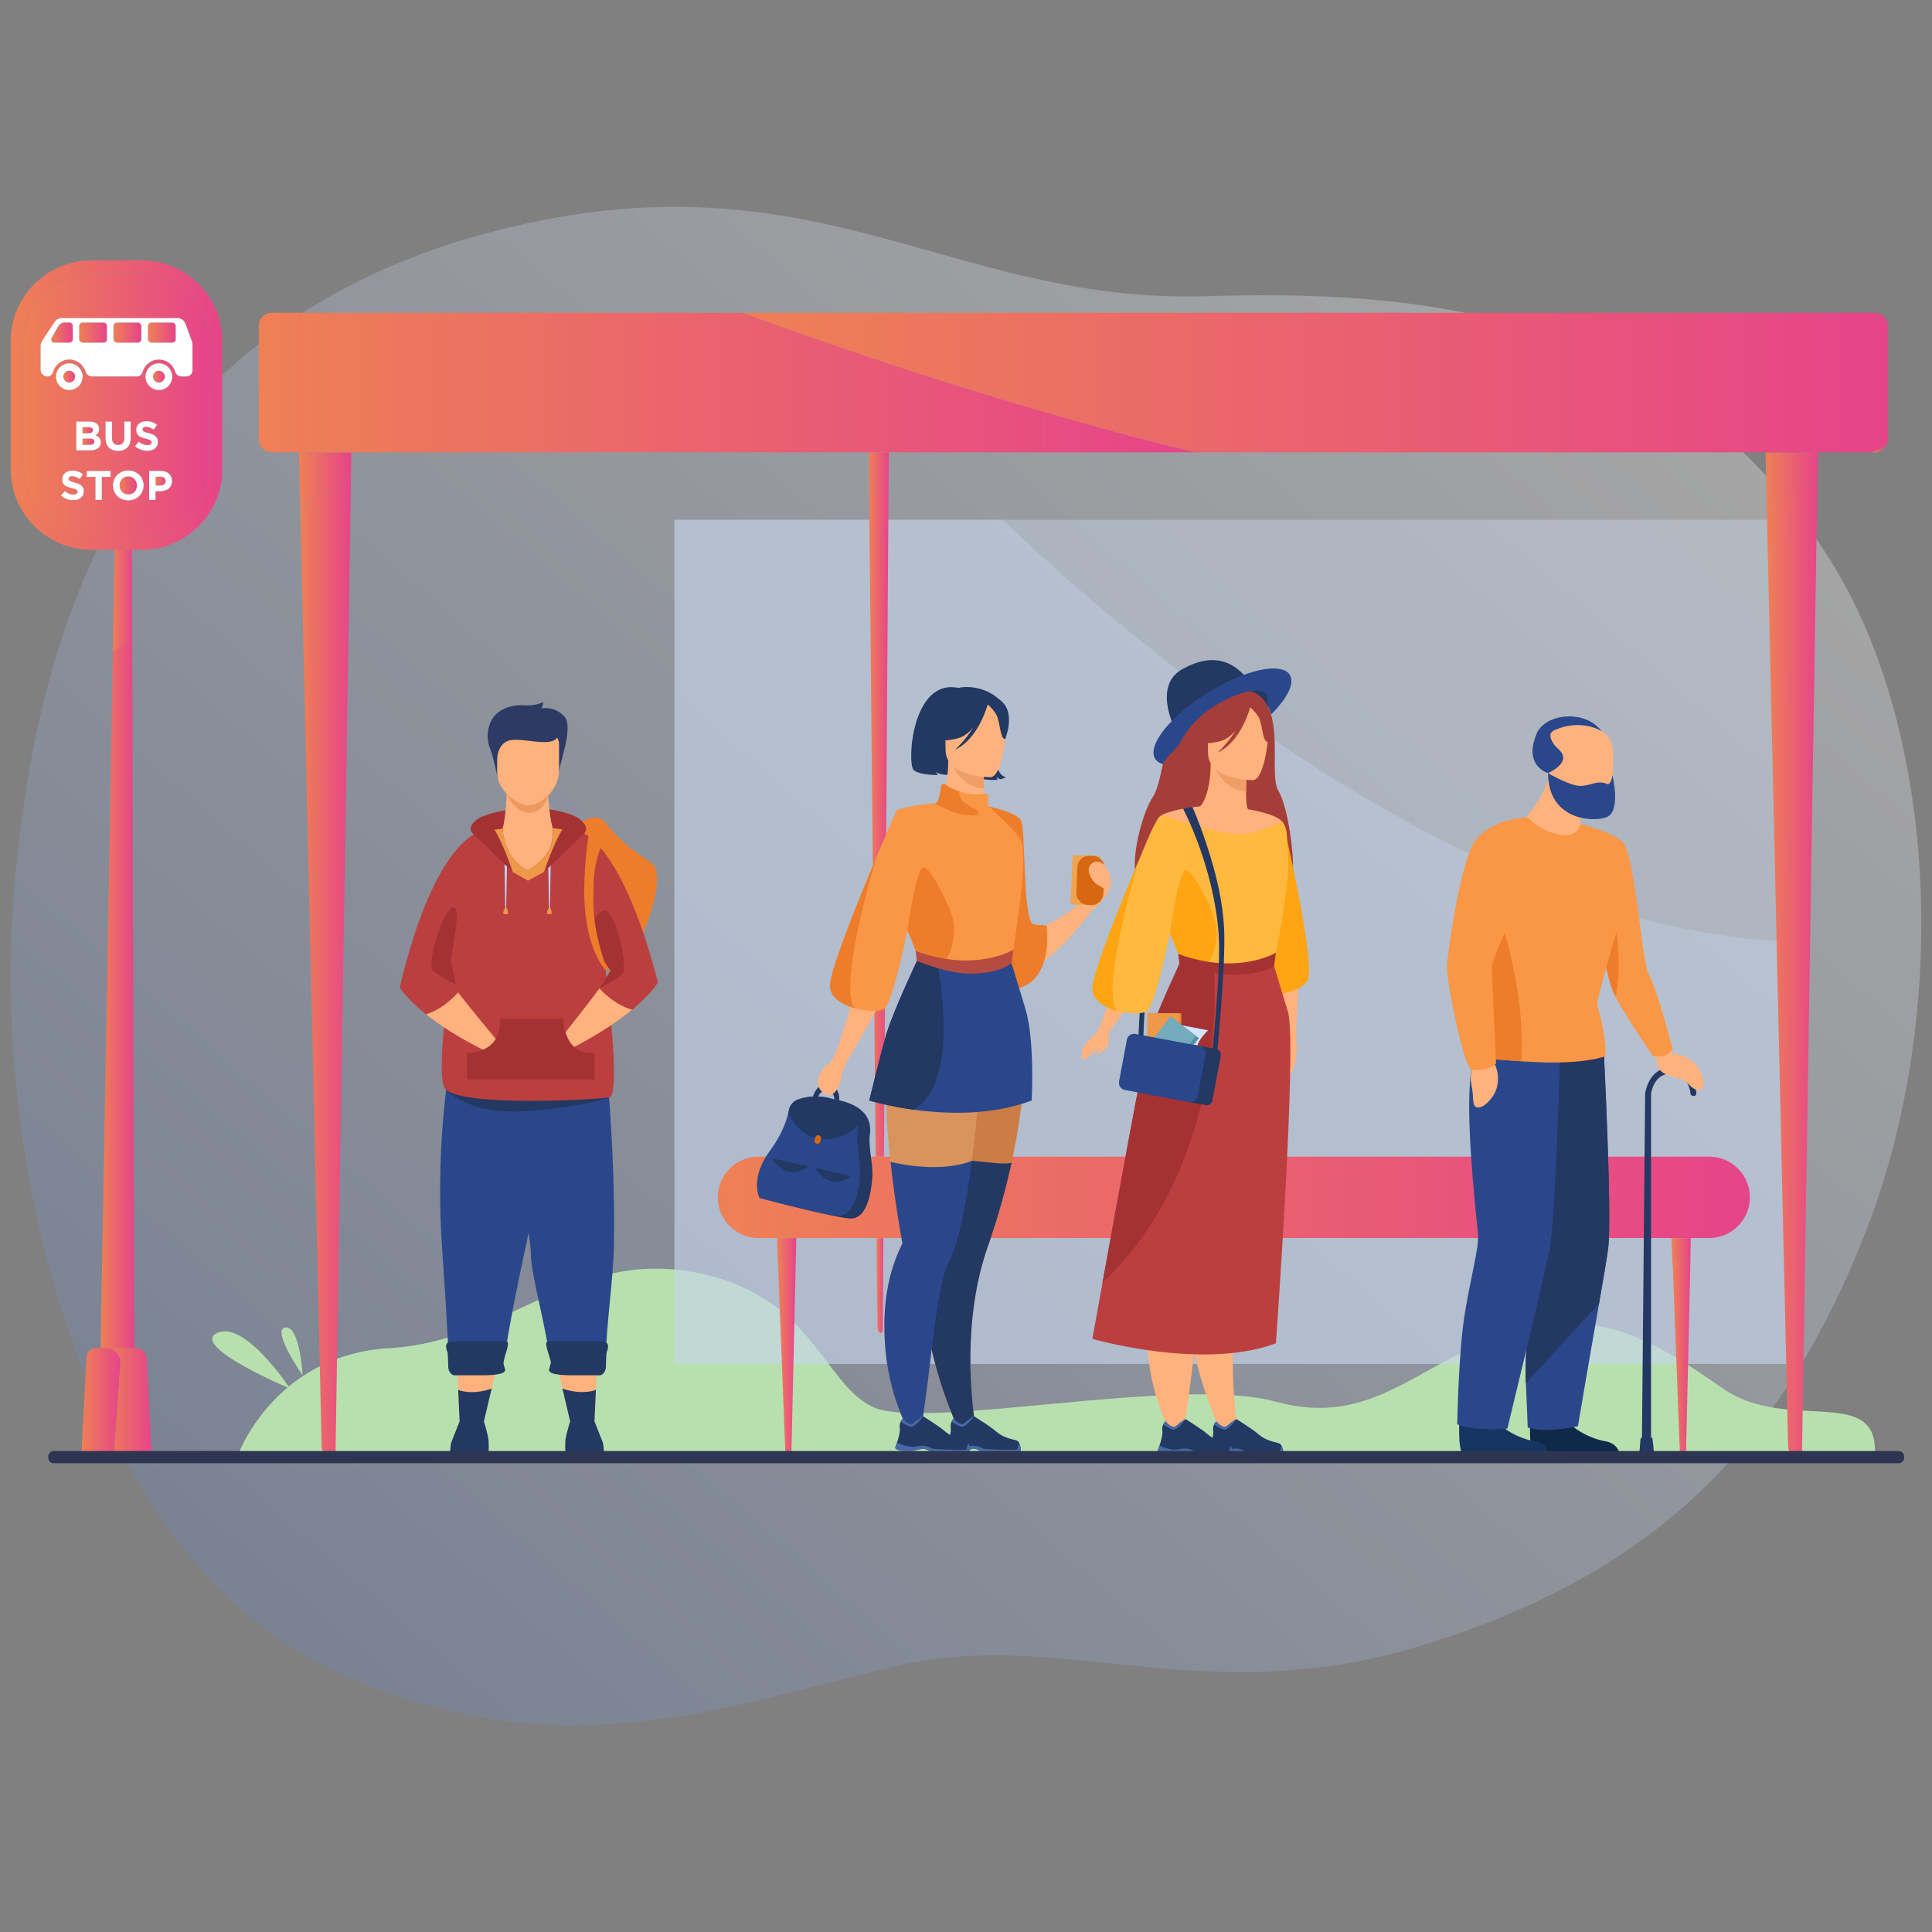 <?xml version="1.0" encoding="utf-8"?>
<svg xmlns="http://www.w3.org/2000/svg" id="Warstwa_1" style="enable-background:new 0 0 190 190;" version="1.1" viewBox="0 0 190 190" x="0px" y="0px">
<rect x="0" y="0" width="190" height="190" fill="#808080" stroke="none"/>
<style type="text/css">
	.st0{opacity:0.29;fill:url(#SVGID_1_);enable-background:new    ;}
	.st1{fill:#B8E0AF;}
	.st2{opacity:0.4;fill:#CBD9EF;}
	.st3{opacity:0.4;fill:#C4D2E8;}
	.st4{fill:url(#SVGID_00000099625429321120284280000011687030604298303421_);}
	.st5{fill:url(#SVGID_00000084501307171309284600000011793813946869345975_);}
	.st6{fill:url(#SVGID_00000181064822349651720700000002192585983532609683_);}
	.st7{fill:url(#SVGID_00000065778875712652460290000018299386052454208937_);}
	.st8{fill:url(#SVGID_00000124863829918772764200000000939253461155247243_);}
	.st9{fill:url(#SVGID_00000008109069022411920110000012110520741606565791_);}
	.st10{fill:url(#SVGID_00000132074325712070276530000017373475695608657042_);}
	.st11{fill:url(#SVGID_00000044176200251204069220000002526582633811282851_);}
	.st12{fill:url(#SVGID_00000056406392310770666830000012756583629263459976_);}
	.st13{fill:url(#SVGID_00000108309750380974721600000013562004232132733081_);}
	.st14{fill:url(#SVGID_00000073709171293073606380000010881028440726478979_);}
	.st15{fill:url(#SVGID_00000141419239530575935710000010529813727157862038_);}
	.st16{fill:url(#SVGID_00000121991129213505350990000004013466651465564607_);}
	.st17{fill:url(#SVGID_00000005949770559947383210000005293922282141194663_);}
	.st18{fill:url(#SVGID_00000083798835613649734810000018167480957958209209_);}
	.st19{fill:url(#SVGID_00000130611901602014000220000009602382063483895686_);}
	.st20{fill:url(#SVGID_00000108995626484832720370000003542509844044449154_);}
	.st21{fill:url(#SVGID_00000021800890826001026760000010820172579757303993_);}
	.st22{fill:url(#SVGID_00000128480066898439180020000010668812647191914419_);}
	.st23{fill:url(#SVGID_00000046313386253390737860000011979668844019287697_);}
	.st24{fill:url(#SVGID_00000158730996770477723050000018106842733991449224_);}
	.st25{fill:url(#SVGID_00000026133288031385025690000009313511282022500523_);}
	.st26{fill:url(#SVGID_00000163777564200857925610000011225103129836023995_);}
	.st27{fill:#FFFFFF;}
	.st28{fill:url(#SVGID_00000181056089898187732070000015290075914256452762_);}
	.st29{fill:url(#SVGID_00000099623408961478788300000010240707468341016486_);}
	.st30{fill:url(#SVGID_00000085951762579850339160000016472846390584187546_);}
	.st31{fill:url(#SVGID_00000108269564501720053870000015846368598016849295_);}
	.st32{fill:url(#SVGID_00000135668170944485256520000009896997632533189008_);}
	.st33{fill:url(#SVGID_00000183214039523189399650000016147134633177105538_);}
	.st34{fill:url(#SVGID_00000134971881544900170120000004912953859716969388_);}
	.st35{fill:url(#SVGID_00000114780545179889929810000002542165648719842710_);}
	.st36{fill:url(#SVGID_00000169549939923150075900000004298072484331486635_);}
	.st37{fill:url(#SVGID_00000047036391983352528180000015987416207383427756_);}
	.st38{fill:#233862;}
	.st39{fill:#A53D38;}
	.st40{fill:#FFB27D;}
	.st41{fill:#EF9E67;}
	.st42{fill:#FFA412;}
	.st43{fill:#BC3F3F;}
	.st44{fill:#FFB93E;}
	.st45{fill:#E58638;}
	.st46{fill:#A53232;}
	.st47{fill:#466AA5;}
	.st48{fill:#D2E4FF;}
	.st49{fill:#EE9849;}
	.st50{fill:#578E9B;}
	.st51{fill:#74ACBE;}
	.st52{fill:#2B478B;}
	.st53{fill:#F1A34F;}
	.st54{fill:#D86713;}
	.st55{fill:#CB7D45;}
	.st56{fill:#D9935C;}
	.st57{fill:#ED7D2B;}
	.st58{fill:#F99746;}
	.st59{fill:#B64C41;}
	.st60{fill:#0F2949;}
	.st61{fill:#163560;}
	.st62{fill:#ED985F;}
	.st63{fill:#2C3A64;}
	.st64{fill:#BBD4FF;}
	.st65{fill:#2E3552;}
</style>
<g>
	<g id="_1_00000181072890028654746100000007283733036649307574_">
		
			<linearGradient gradientTransform="matrix(1 0 0 1 0 -609.69)" gradientUnits="userSpaceOnUse" id="SVGID_1_" x1="-5.8" x2="152.017" y1="817.194" y2="635.167">
			<stop offset="0" style="stop-color:#3F62AD"/>
			<stop offset="1" style="stop-color:#FFFFFF"/>
		</linearGradient>
		<path class="st0" d="M180.03,55.14c10.65,17.02,11.82,45.2,3.19,66.67c-8.55,21.38-21.47,33.21-43.1,39.92&#xD;&#xA;			c-21.63,6.71-35.22-1.59-51.49,2.01c-16.18,3.61-33.46,11.07-56.02,0.42S-0.85,118.37,1.33,88.35C3.59,58.16,14.83,32,47.53,23.02&#xD;&#xA;			c32.03-8.72,45.37,6.71,70.61,6.12C138.94,28.47,164.43,30.24,180.03,55.14z"/>
	</g>
	<g>
		<path class="st1" d="M23.31,143.3c0,0,3.51-10.06,15-10.72c11.49-0.66,17.87-9.59,29.73-7.5c11.87,2.09,12.76,10.85,17.76,13.27&#xD;&#xA;			c5,2.42,30.15-3.14,39.69-0.5c9.54,2.63,14.01-3.92,22.88-6.76c8.87-2.84,14.69,1.05,21.08,5.47c6.38,4.42,15.32-0.5,14.93,6.53&#xD;&#xA;			L23.31,143.3z"/>
		<rect class="st2" height="83.01" width="109.87" x="66.33" y="51.12"/>
		<path class="st3" d="M176.2,92.6v41.53H66.33V51.12h32.29C108.52,60.63,143.26,91.65,176.2,92.6z"/>
		<g>
			
				<linearGradient gradientUnits="userSpaceOnUse" id="SVGID_00000074426140829066316070000007841903965137409665_" x1="85.482" x2="87.39" y1="80.241" y2="80.241">
				<stop offset="0" style="stop-color:#EE8055"/>
				<stop offset="1" style="stop-color:#E64489"/>
			</linearGradient>
			<path d="M85.48,49.3l0.64,64.45h0.81l0.46-67.02&#xD;&#xA;				C86.86,47.11,86.1,47.87,85.48,49.3z" style="fill:url(#SVGID_00000074426140829066316070000007841903965137409665_);"/>
			
				<linearGradient gradientUnits="userSpaceOnUse" id="SVGID_00000067949356768236259340000017342402529255833258_" x1="86.2" x2="86.872" y1="126.419" y2="126.419">
				<stop offset="0" style="stop-color:#EE8055"/>
				<stop offset="1" style="stop-color:#E64489"/>
			</linearGradient>
			<path d="M86.29,130.37&#xD;&#xA;				c0,0.4,0.15,0.72,0.32,0.72h0.04c0.09,0,0.16-0.16,0.16-0.36l0.06-8.97H86.2L86.29,130.37z" style="fill:url(#SVGID_00000067949356768236259340000017342402529255833258_);"/>
			
				<linearGradient gradientUnits="userSpaceOnUse" id="SVGID_00000125566397237004836670000005964491757102053033_" x1="85.434" x2="87.406" y1="46.892" y2="46.892">
				<stop offset="0" style="stop-color:#EE8055"/>
				<stop offset="1" style="stop-color:#E64489"/>
			</linearGradient>
			<path d="M85.48,49.3&#xD;&#xA;				c0.62-1.43,1.38-2.18,1.91-2.56l0.02-2.25h-1.97L85.48,49.3z" style="fill:url(#SVGID_00000125566397237004836670000005964491757102053033_);"/>
			
				<linearGradient gradientUnits="userSpaceOnUse" id="SVGID_00000023960461838453662010000000166091326271553429_" x1="164.492" x2="166.245" y1="133.349" y2="133.349">
				<stop offset="0" style="stop-color:#EE8055"/>
				<stop offset="1" style="stop-color:#E64489"/>
			</linearGradient>
			<path d="M165.2,142.74&#xD;&#xA;				c0.01,0.21,0.18,0.37,0.39,0.37c0.12,0,0.22-0.1,0.22-0.22l0.44-19.3c-0.55,0.18-1.2,0.46-1.75,0.87L165.2,142.74z" style="fill:url(#SVGID_00000023960461838453662010000000166091326271553429_);"/>
			
				<linearGradient gradientUnits="userSpaceOnUse" id="SVGID_00000096738294959890393000000001252468755452348309_" x1="164.387" x2="166.287" y1="123.109" y2="123.109">
				<stop offset="0" style="stop-color:#EE8055"/>
				<stop offset="1" style="stop-color:#E64489"/>
			</linearGradient>
			<path d="M164.49,124.47&#xD;&#xA;				c0.55-0.41,1.2-0.69,1.75-0.87l0.04-1.84h-1.9L164.49,124.47z" style="fill:url(#SVGID_00000096738294959890393000000001252468755452348309_);"/>
			
				<linearGradient gradientUnits="userSpaceOnUse" id="SVGID_00000139979168708424532520000006206880459071365250_" x1="76.518" x2="78.271" y1="133.349" y2="133.349">
				<stop offset="0" style="stop-color:#EE8055"/>
				<stop offset="1" style="stop-color:#E64489"/>
			</linearGradient>
			<path d="M77.23,142.74&#xD;&#xA;				c0.01,0.21,0.18,0.37,0.38,0.37c0.12,0,0.22-0.1,0.22-0.22l0.44-19.3c-0.55,0.18-1.2,0.46-1.75,0.87L77.23,142.74z" style="fill:url(#SVGID_00000139979168708424532520000006206880459071365250_);"/>
			
				<linearGradient gradientUnits="userSpaceOnUse" id="SVGID_00000142173882055729978880000007912615188869858476_" x1="76.413" x2="78.312" y1="123.109" y2="123.109">
				<stop offset="0" style="stop-color:#EE8055"/>
				<stop offset="1" style="stop-color:#E64489"/>
			</linearGradient>
			<path d="M76.52,124.47&#xD;&#xA;				c0.55-0.41,1.2-0.69,1.75-0.87l0.04-1.84h-1.9L76.52,124.47z" style="fill:url(#SVGID_00000142173882055729978880000007912615188869858476_);"/>
			
				<linearGradient gradientUnits="userSpaceOnUse" id="SVGID_00000066504678621749181020000003396717283911010730_" x1="70.592" x2="172.093" y1="117.751" y2="117.751">
				<stop offset="0" style="stop-color:#EE8055"/>
				<stop offset="1" style="stop-color:#E64489"/>
			</linearGradient>
			<path d="M74.59,113.75c-2.2,0-4,1.8-4,4&#xD;&#xA;				c0,2.2,1.8,4,4,4h1.82h1.9h7.89h0.67h77.52h1.9h1.8c2.2,0,4-1.8,4-4v0c0-2.2-1.8-4-4-4H86.93h-0.81H74.59z" style="fill:url(#SVGID_00000066504678621749181020000003396717283911010730_);"/>
			
				<linearGradient gradientUnits="userSpaceOnUse" id="SVGID_00000083068586815941156470000015806051961405492404_" x1="9.703" x2="13.215" y1="143.205" y2="143.205">
				<stop offset="0" style="stop-color:#EE8055"/>
				<stop offset="1" style="stop-color:#E64489"/>
			</linearGradient>
			<polygon points="9.71,143.11 9.7,143.3 &#xD;&#xA;				13.22,143.3 13.21,143.11 11.19,143.11" style="fill:url(#SVGID_00000083068586815941156470000015806051961405492404_);"/>
			
				<linearGradient gradientUnits="userSpaceOnUse" id="SVGID_00000173867884772045905620000002128159268056577711_" x1="9.892" x2="13.186" y1="97.743" y2="97.743">
				<stop offset="0" style="stop-color:#EE8055"/>
				<stop offset="1" style="stop-color:#E64489"/>
			</linearGradient>
			<path d="M9.89,132.58h0.53h2.77l-0.19-69.67&#xD;&#xA;				c-0.56,0.28-1.22,0.66-1.9,1.19L9.89,132.58z" style="fill:url(#SVGID_00000173867884772045905620000002128159268056577711_);"/>
			
				<linearGradient gradientUnits="userSpaceOnUse" id="SVGID_00000036216466064302113110000017972551796748863155_" x1="11.094" x2="12.995" y1="59.081" y2="59.081">
				<stop offset="0" style="stop-color:#EE8055"/>
				<stop offset="1" style="stop-color:#E64489"/>
			</linearGradient>
			<path d="M11.09,64.1&#xD;&#xA;				c0.68-0.53,1.34-0.92,1.9-1.19l-0.02-8.85h-1.7L11.09,64.1z" style="fill:url(#SVGID_00000036216466064302113110000017972551796748863155_);"/>
			
				<linearGradient gradientUnits="userSpaceOnUse" id="SVGID_00000129179567747734281430000016656715311072780465_" x1="1.056" x2="21.863" y1="39.835" y2="39.835">
				<stop offset="0" style="stop-color:#EE8055"/>
				<stop offset="1" style="stop-color:#E64489"/>
			</linearGradient>
			<path d="M13.95,25.61H8.97&#xD;&#xA;				c-4.35,0-7.92,3.56-7.92,7.92v12.62c0,4.35,3.56,7.92,7.92,7.92h2.3h1.7h0.97c4.35,0,7.92-3.56,7.92-7.92V33.53&#xD;&#xA;				C21.86,29.17,18.3,25.61,13.95,25.61z M20.65,45.64c0,3.9-3.19,7.09-7.09,7.09H9.36c-3.9,0-7.1-3.19-7.1-7.1V33.97&#xD;&#xA;				c0-3.9,3.19-7.1,7.1-7.1h4.19c3.9,0,7.1,3.19,7.1,7.1V45.64z" style="fill:url(#SVGID_00000129179567747734281430000016656715311072780465_);"/>
			
				<linearGradient gradientUnits="userSpaceOnUse" id="SVGID_00000018953027877096046980000000534198093257489037_" x1="11.157" x2="13.896" y1="32.711" y2="32.711">
				<stop offset="0" style="stop-color:#EE8055"/>
				<stop offset="1" style="stop-color:#E64489"/>
			</linearGradient>
			<path d="M13.54,31.72h-2.04&#xD;&#xA;				c-0.19,0-0.35,0.16-0.35,0.35v1.28c0,0.19,0.16,0.35,0.35,0.35h2.04c0.19,0,0.35-0.16,0.35-0.35v-1.28&#xD;&#xA;				C13.9,31.88,13.74,31.72,13.54,31.72z" style="fill:url(#SVGID_00000018953027877096046980000000534198093257489037_);"/>
			
				<linearGradient gradientUnits="userSpaceOnUse" id="SVGID_00000031200662333887393980000016776576910112082105_" x1="6.235" x2="7.403" y1="37.041" y2="37.041">
				<stop offset="0" style="stop-color:#EE8055"/>
				<stop offset="1" style="stop-color:#E64489"/>
			</linearGradient>
			<path d="M7.4,37.04c0-0.32-0.26-0.58-0.58-0.58&#xD;&#xA;				c-0.32,0-0.58,0.26-0.58,0.58c0,0.32,0.26,0.58,0.58,0.58C7.14,37.63,7.4,37.36,7.4,37.04z" style="fill:url(#SVGID_00000031200662333887393980000016776576910112082105_);"/>
			
				<linearGradient gradientUnits="userSpaceOnUse" id="SVGID_00000139269167172657709800000012357472311972365240_" x1="15.297" x2="16.285" y1="47.318" y2="47.318">
				<stop offset="0" style="stop-color:#EE8055"/>
				<stop offset="1" style="stop-color:#E64489"/>
			</linearGradient>
			<path d="M15.78,46.88H15.3v0.87h0.49&#xD;&#xA;				c0.31,0,0.49-0.19,0.49-0.44C16.28,47.03,16.09,46.88,15.78,46.88z" style="fill:url(#SVGID_00000139269167172657709800000012357472311972365240_);"/>
			
				<linearGradient gradientUnits="userSpaceOnUse" id="SVGID_00000178923934521591001230000006541219753825118620_" x1="8.106" x2="9.131" y1="42.308" y2="42.308">
				<stop offset="0" style="stop-color:#EE8055"/>
				<stop offset="1" style="stop-color:#E64489"/>
			</linearGradient>
			<path d="M9.13,42.3c0-0.19-0.15-0.29-0.41-0.29&#xD;&#xA;				H8.11v0.6h0.58C8.96,42.61,9.13,42.52,9.13,42.3z" style="fill:url(#SVGID_00000178923934521591001230000006541219753825118620_);"/>
			
				<linearGradient gradientUnits="userSpaceOnUse" id="SVGID_00000103261012673811940030000007414840287042765502_" x1="11.757" x2="13.466" y1="47.739" y2="47.739">
				<stop offset="0" style="stop-color:#EE8055"/>
				<stop offset="1" style="stop-color:#E64489"/>
			</linearGradient>
			<path d="M12.61,46.85c-0.5,0-0.85,0.4-0.85,0.89&#xD;&#xA;				c0,0.49,0.36,0.89,0.86,0.89c0.5,0,0.85-0.4,0.85-0.89C13.47,47.25,13.11,46.85,12.61,46.85z" style="fill:url(#SVGID_00000103261012673811940030000007414840287042765502_);"/>
			
				<linearGradient gradientUnits="userSpaceOnUse" id="SVGID_00000108300071997921541880000012613126923121246395_" x1="8.106" x2="9.289" y1="43.438" y2="43.438">
				<stop offset="0" style="stop-color:#EE8055"/>
				<stop offset="1" style="stop-color:#E64489"/>
			</linearGradient>
			<path d="M8.83,43.13H8.11v0.62h0.74&#xD;&#xA;				c0.28,0,0.44-0.1,0.44-0.32C9.29,43.24,9.15,43.13,8.83,43.13z" style="fill:url(#SVGID_00000108300071997921541880000012613126923121246395_);"/>
			
				<linearGradient gradientUnits="userSpaceOnUse" id="SVGID_00000066494479642621151570000017755162200594992050_" x1="15.04" x2="16.209" y1="37.041" y2="37.041">
				<stop offset="0" style="stop-color:#EE8055"/>
				<stop offset="1" style="stop-color:#E64489"/>
			</linearGradient>
			<path d="M15.53,36.46&#xD;&#xA;				c-0.25,0.04-0.45,0.24-0.49,0.48c-0.06,0.4,0.27,0.73,0.67,0.67c0.25-0.04,0.45-0.24,0.48-0.48&#xD;&#xA;				C16.26,36.74,15.93,36.41,15.53,36.46z" style="fill:url(#SVGID_00000066494479642621151570000017755162200594992050_);"/>
			
				<linearGradient gradientUnits="userSpaceOnUse" id="SVGID_00000085234535236994457190000008693225229637964220_" x1="14.547" x2="17.286" y1="32.711" y2="32.711">
				<stop offset="0" style="stop-color:#EE8055"/>
				<stop offset="1" style="stop-color:#E64489"/>
			</linearGradient>
			<path d="M16.93,31.72H14.9&#xD;&#xA;				c-0.19,0-0.35,0.16-0.35,0.35v1.28c0,0.19,0.16,0.35,0.35,0.35h2.03c0.19,0,0.35-0.16,0.35-0.35v-1.28&#xD;&#xA;				C17.29,31.88,17.13,31.72,16.93,31.72z" style="fill:url(#SVGID_00000085234535236994457190000008693225229637964220_);"/>
			
				<linearGradient gradientUnits="userSpaceOnUse" id="SVGID_00000056418099329956607650000000328517812523686565_" x1="2.267" x2="20.652" y1="39.804" y2="39.804">
				<stop offset="0" style="stop-color:#EE8055"/>
				<stop offset="1" style="stop-color:#E64489"/>
			</linearGradient>
			<path d="M13.56,26.88H9.36&#xD;&#xA;				c-3.9,0-7.1,3.19-7.1,7.1v11.66c0,3.9,3.19,7.1,7.1,7.1h4.19c3.9,0,7.09-3.19,7.09-7.09V33.97&#xD;&#xA;				C20.65,30.07,17.46,26.88,13.56,26.88z M5.53,37.26c-0.15-0.9,0.62-1.66,1.52-1.52c0.54,0.09,0.98,0.53,1.07,1.07&#xD;&#xA;				c0.15,0.9-0.62,1.66-1.52,1.52C6.05,38.25,5.61,37.81,5.53,37.26z M9.91,43.52c0,0.52-0.42,0.78-1.06,0.78H7.5v-2.83h1.32&#xD;&#xA;				c0.32,0,0.58,0.09,0.74,0.25C9.69,41.84,9.75,42,9.75,42.2c0,0.32-0.17,0.5-0.37,0.61C9.71,42.94,9.91,43.13,9.91,43.52z&#xD;&#xA;				 M7.2,49.2c-0.43,0-0.86-0.15-1.2-0.45l0.37-0.44c0.26,0.21,0.52,0.34,0.85,0.34c0.26,0,0.41-0.1,0.41-0.28&#xD;&#xA;				c0-0.16-0.1-0.24-0.57-0.36c-0.57-0.15-0.94-0.3-0.94-0.87c0-0.51,0.41-0.85,0.99-0.85c0.41,0,0.77,0.13,1.05,0.36l-0.32,0.47&#xD;&#xA;				c-0.25-0.17-0.5-0.28-0.74-0.28c-0.24,0-0.36,0.11-0.36,0.26c0,0.19,0.12,0.25,0.61,0.37c0.58,0.15,0.9,0.36,0.9,0.86&#xD;&#xA;				C8.25,48.88,7.82,49.2,7.2,49.2z M10.87,46.9h-0.86v2.26H9.39V46.9H8.53v-0.58h2.35V46.9z M11.61,43.77&#xD;&#xA;				c0.38,0,0.61-0.23,0.61-0.68v-1.62h0.62v1.6c0,0.86-0.48,1.28-1.24,1.28c-0.76,0-1.23-0.43-1.23-1.26v-1.62H11v1.6&#xD;&#xA;				C11,43.53,11.23,43.77,11.61,43.77z M12.61,49.2c-0.87,0-1.5-0.65-1.5-1.47c0-0.81,0.64-1.47,1.51-1.47s1.5,0.65,1.5,1.47&#xD;&#xA;				C14.12,48.54,13.48,49.2,12.61,49.2z M13.29,43.88l0.37-0.44c0.26,0.21,0.52,0.34,0.85,0.34c0.26,0,0.41-0.1,0.41-0.28&#xD;&#xA;				c0-0.16-0.1-0.24-0.57-0.36c-0.57-0.15-0.94-0.3-0.94-0.87c0-0.51,0.41-0.85,0.99-0.85c0.41,0,0.77,0.13,1.05,0.36l-0.32,0.47&#xD;&#xA;				c-0.25-0.17-0.5-0.28-0.74-0.28c-0.24,0-0.36,0.11-0.36,0.26c0,0.19,0.12,0.25,0.61,0.37c0.58,0.15,0.9,0.36,0.9,0.86&#xD;&#xA;				c0,0.56-0.43,0.88-1.04,0.88C14.06,44.34,13.63,44.19,13.29,43.88z M15.77,48.31H15.3v0.85h-0.62v-2.84h1.16&#xD;&#xA;				c0.68,0,1.09,0.4,1.09,0.99C16.92,47.97,16.41,48.31,15.77,48.31z M15.4,38.34c-0.54-0.09-0.98-0.53-1.07-1.07&#xD;&#xA;				c-0.15-0.9,0.62-1.66,1.52-1.52c0.54,0.09,0.98,0.53,1.07,1.07C17.06,37.72,16.3,38.48,15.4,38.34z M18.93,33.9v2.55&#xD;&#xA;				c0,0.33-0.27,0.59-0.59,0.59h-0.49c-0.29,0-0.55-0.19-0.62-0.46c-0.2-0.69-0.84-1.2-1.6-1.2c-0.77,0-1.42,0.52-1.61,1.23&#xD;&#xA;				c-0.07,0.25-0.28,0.43-0.54,0.43H9.06c-0.3,0-0.56-0.19-0.65-0.48c-0.2-0.69-0.84-1.18-1.59-1.18c-0.77,0-1.42,0.52-1.61,1.24&#xD;&#xA;				c-0.07,0.25-0.28,0.43-0.54,0.43c-0.38,0-0.68-0.31-0.68-0.68v-2.31c0-0.2,0.06-0.39,0.17-0.55l1.22-1.84&#xD;&#xA;				c0.15-0.23,0.41-0.37,0.69-0.37h11.37c0.35,0,0.67,0.22,0.79,0.55l0.63,1.71C18.91,33.66,18.93,33.78,18.93,33.9z" style="fill:url(#SVGID_00000056418099329956607650000000328517812523686565_);"/>
			
				<linearGradient gradientUnits="userSpaceOnUse" id="SVGID_00000044148381825543740410000014916624437484372156_" x1="7.789" x2="10.528" y1="32.711" y2="32.711">
				<stop offset="0" style="stop-color:#EE8055"/>
				<stop offset="1" style="stop-color:#E64489"/>
			</linearGradient>
			<path d="M10.18,31.72H8.14&#xD;&#xA;				c-0.19,0-0.35,0.16-0.35,0.35v1.28c0,0.19,0.16,0.35,0.35,0.35h2.03c0.19,0,0.35-0.16,0.35-0.35v-1.28&#xD;&#xA;				C10.53,31.88,10.37,31.72,10.18,31.72z" style="fill:url(#SVGID_00000044148381825543740410000014916624437484372156_);"/>
			
				<linearGradient gradientUnits="userSpaceOnUse" id="SVGID_00000121241761394617082960000016102135366177364884_" x1="5.034" x2="7.166" y1="32.711" y2="32.711">
				<stop offset="0" style="stop-color:#EE8055"/>
				<stop offset="1" style="stop-color:#E64489"/>
			</linearGradient>
			<path d="M6.81,31.72H6.38&#xD;&#xA;				c-0.27,0-0.51,0.14-0.65,0.38l-0.66,1.16c-0.11,0.2,0.03,0.45,0.26,0.45h1.48c0.19,0,0.35-0.16,0.35-0.35v-1.28&#xD;&#xA;				C7.17,31.88,7.01,31.72,6.81,31.72z" style="fill:url(#SVGID_00000121241761394617082960000016102135366177364884_);"/>
			<path class="st27" d="M8.11,36.82c-0.09-0.54-0.53-0.98-1.07-1.07c-0.9-0.15-1.66,0.62-1.52,1.52c0.09,0.54,0.53,0.98,1.07,1.07&#xD;&#xA;				C7.49,38.48,8.26,37.72,8.11,36.82z M6.23,37.04c0-0.32,0.26-0.58,0.58-0.58c0.32,0,0.58,0.26,0.58,0.58&#xD;&#xA;				c0,0.32-0.26,0.58-0.58,0.58C6.5,37.63,6.23,37.36,6.23,37.04z"/>
			<path class="st27" d="M15.85,35.75c-0.9-0.15-1.67,0.62-1.52,1.52c0.09,0.54,0.53,0.98,1.07,1.07c0.9,0.15,1.66-0.62,1.52-1.51&#xD;&#xA;				C16.83,36.28,16.39,35.84,15.85,35.75z M15.72,37.62c-0.4,0.06-0.73-0.28-0.67-0.67c0.04-0.25,0.24-0.45,0.49-0.48&#xD;&#xA;				c0.39-0.06,0.73,0.28,0.67,0.67C16.16,37.38,15.96,37.58,15.72,37.62z"/>
			<path class="st27" d="M17.44,31.28H6.07c-0.28,0-0.54,0.14-0.69,0.37l-1.22,1.84c-0.11,0.16-0.17,0.36-0.17,0.55v2.31&#xD;&#xA;				c0,0.38,0.31,0.68,0.68,0.68c0.26,0,0.47-0.18,0.54-0.43c0.19-0.71,0.84-1.24,1.61-1.24c0.75,0,1.39,0.5,1.59,1.18&#xD;&#xA;				c0.09,0.28,0.35,0.48,0.65,0.48h4.42c0.26,0,0.47-0.18,0.54-0.43c0.19-0.71,0.84-1.23,1.61-1.23c0.76,0,1.4,0.51,1.6,1.2&#xD;&#xA;				c0.08,0.28,0.34,0.46,0.62,0.46h0.49c0.33,0,0.59-0.27,0.59-0.59V33.9c0-0.12-0.02-0.24-0.06-0.35l-0.63-1.71&#xD;&#xA;				C18.11,31.5,17.79,31.28,17.44,31.28z M7.17,33.35c0,0.19-0.16,0.35-0.35,0.35H5.33c-0.23,0-0.37-0.25-0.26-0.45l0.66-1.16&#xD;&#xA;				c0.13-0.23,0.38-0.38,0.65-0.38h0.43c0.19,0,0.35,0.16,0.35,0.35V33.35z M10.53,33.35c0,0.19-0.16,0.35-0.35,0.35H8.14&#xD;&#xA;				c-0.19,0-0.35-0.16-0.35-0.35v-1.28c0-0.19,0.16-0.35,0.35-0.35h2.03c0.19,0,0.35,0.16,0.35,0.35V33.35z M13.9,33.35&#xD;&#xA;				c0,0.19-0.16,0.35-0.35,0.35h-2.04c-0.19,0-0.35-0.16-0.35-0.35v-1.28c0-0.19,0.16-0.35,0.35-0.35h2.04&#xD;&#xA;				c0.19,0,0.35,0.16,0.35,0.35V33.35z M17.29,33.35c0,0.19-0.16,0.35-0.35,0.35H14.9c-0.19,0-0.35-0.16-0.35-0.35v-1.28&#xD;&#xA;				c0-0.19,0.16-0.35,0.35-0.35h2.03c0.19,0,0.35,0.16,0.35,0.35V33.35z"/>
			<path class="st27" d="M9.75,42.2c0-0.2-0.06-0.36-0.19-0.49c-0.16-0.16-0.42-0.25-0.74-0.25H7.5v2.83h1.35&#xD;&#xA;				c0.64,0,1.06-0.26,1.06-0.78c0-0.39-0.2-0.58-0.53-0.7C9.58,42.7,9.75,42.52,9.75,42.2z M8.11,42.01h0.62&#xD;&#xA;				c0.26,0,0.41,0.11,0.41,0.29c0,0.22-0.17,0.31-0.45,0.31H8.11V42.01z M8.85,43.75H8.11v-0.62h0.72c0.32,0,0.46,0.12,0.46,0.31&#xD;&#xA;				C9.29,43.65,9.12,43.75,8.85,43.75z"/>
			<path class="st27" d="M10.38,41.46v1.62c0,0.83,0.47,1.26,1.23,1.26c0.76,0,1.24-0.42,1.24-1.28v-1.6h-0.62v1.62&#xD;&#xA;				c0,0.45-0.23,0.68-0.61,0.68c-0.38,0-0.61-0.24-0.61-0.7v-1.6H10.38z"/>
			<path class="st27" d="M15.53,43.46c0-0.5-0.32-0.71-0.9-0.86c-0.49-0.13-0.61-0.19-0.61-0.37c0-0.15,0.13-0.26,0.36-0.26&#xD;&#xA;				c0.24,0,0.49,0.11,0.74,0.28l0.32-0.47c-0.29-0.23-0.64-0.36-1.05-0.36c-0.58,0-0.99,0.34-0.99,0.85c0,0.57,0.37,0.73,0.94,0.87&#xD;&#xA;				c0.47,0.12,0.57,0.2,0.57,0.36c0,0.17-0.15,0.28-0.41,0.28c-0.32,0-0.59-0.13-0.85-0.34l-0.37,0.44c0.34,0.3,0.77,0.45,1.2,0.45&#xD;&#xA;				C15.1,44.34,15.53,44.02,15.53,43.46z"/>
			<path class="st27" d="M7.35,47.46c-0.49-0.13-0.61-0.19-0.61-0.37c0-0.15,0.13-0.26,0.36-0.26c0.24,0,0.49,0.11,0.74,0.28&#xD;&#xA;				l0.32-0.47c-0.29-0.23-0.64-0.36-1.05-0.36c-0.58,0-0.99,0.34-0.99,0.85c0,0.57,0.37,0.73,0.94,0.87&#xD;&#xA;				c0.47,0.12,0.57,0.2,0.57,0.36c0,0.17-0.15,0.28-0.41,0.28c-0.32,0-0.59-0.13-0.85-0.34L6,48.74c0.34,0.3,0.77,0.45,1.2,0.45&#xD;&#xA;				c0.61,0,1.04-0.32,1.04-0.88C8.25,47.82,7.92,47.61,7.35,47.46z"/>
			<polygon class="st27" points="8.53,46.9 9.39,46.9 9.39,49.16 10.01,49.16 10.01,46.9 10.87,46.9 10.87,46.32 8.53,46.32"/>
			<path class="st27" d="M12.62,46.27c-0.87,0-1.51,0.66-1.51,1.47c0,0.81,0.63,1.47,1.5,1.47s1.51-0.66,1.51-1.47&#xD;&#xA;				C14.12,46.92,13.49,46.27,12.62,46.27z M12.62,48.63c-0.5,0-0.86-0.4-0.86-0.89c0-0.49,0.35-0.89,0.85-0.89s0.86,0.4,0.86,0.89&#xD;&#xA;				C13.47,48.23,13.12,48.63,12.62,48.63z"/>
			<path class="st27" d="M15.83,46.32h-1.16v2.84h0.62v-0.85h0.47c0.64,0,1.15-0.34,1.15-1C16.92,46.72,16.51,46.32,15.83,46.32z&#xD;&#xA;				 M15.79,47.75H15.3v-0.87h0.48c0.31,0,0.51,0.15,0.51,0.43C16.28,47.56,16.1,47.75,15.79,47.75z"/>
			
				<linearGradient gradientUnits="userSpaceOnUse" id="SVGID_00000117648266322687449520000006487073941764629154_" x1="8.003" x2="8.498" y1="138.318" y2="138.318">
				<stop offset="0" style="stop-color:#EE8055"/>
				<stop offset="1" style="stop-color:#E64489"/>
			</linearGradient>
			<polygon points="8.5,133.53 8,143.11 &#xD;&#xA;				8.5,133.53" style="fill:url(#SVGID_00000117648266322687449520000006487073941764629154_);"/>
			
				<linearGradient gradientUnits="userSpaceOnUse" id="SVGID_00000169549962833280161890000001476224710026611875_" x1="10.417" x2="14.915" y1="137.842" y2="137.842">
				<stop offset="0" style="stop-color:#EE8055"/>
				<stop offset="1" style="stop-color:#E64489"/>
			</linearGradient>
			<path d="M11.81,134.07l-0.62,9.03h2.02h1.7&#xD;&#xA;				l-0.49-9.51c-0.03-0.57-0.5-1.02-1.07-1.02h-0.17h-2.77C11.23,132.58,11.87,133.27,11.81,134.07z" style="fill:url(#SVGID_00000169549962833280161890000001476224710026611875_);"/>
			
				<linearGradient gradientUnits="userSpaceOnUse" id="SVGID_00000013877081584292799260000003418943905513125298_" x1="8.003" x2="11.816" y1="137.842" y2="137.842">
				<stop offset="0" style="stop-color:#EE8055"/>
				<stop offset="1" style="stop-color:#E64489"/>
			</linearGradient>
			<path d="M11.81,134.07&#xD;&#xA;				c0.06-0.81-0.59-1.5-1.4-1.5H9.89H9.5H9.42c-0.49,0-0.9,0.38-0.92,0.87l0,0.08L8,143.11h1.7h1.48L11.81,134.07z" style="fill:url(#SVGID_00000013877081584292799260000003418943905513125298_);"/>
			
				<linearGradient gradientUnits="userSpaceOnUse" id="SVGID_00000016786284924155167450000003553962195448843686_" x1="29.53" x2="34.514" y1="95.112" y2="95.112">
				<stop offset="0" style="stop-color:#EE8055"/>
				<stop offset="1" style="stop-color:#E64489"/>
			</linearGradient>
			<path d="M31.63,142.29&#xD;&#xA;				c0.01,0.45,0.38,0.82,0.84,0.82h0.11c0.23,0,0.42-0.18,0.42-0.41l1.51-95.57c-1.38,0.43-3.36,1.29-4.98,2.92L31.63,142.29z" style="fill:url(#SVGID_00000016786284924155167450000003553962195448843686_);"/>
			
				<linearGradient gradientUnits="userSpaceOnUse" id="SVGID_00000132074788647033931480000014451211089644300680_" x1="29.404" x2="34.556" y1="47.261" y2="47.261">
				<stop offset="0" style="stop-color:#EE8055"/>
				<stop offset="1" style="stop-color:#E64489"/>
			</linearGradient>
			<path d="M29.53,50.04&#xD;&#xA;				c1.62-1.63,3.6-2.48,4.98-2.92l0.04-2.63H29.4L29.53,50.04z" style="fill:url(#SVGID_00000132074788647033931480000014451211089644300680_);"/>
			
				<linearGradient gradientUnits="userSpaceOnUse" id="SVGID_00000146465430744688292890000008678171869344539522_" x1="173.756" x2="178.739" y1="95.112" y2="95.112">
				<stop offset="0" style="stop-color:#EE8055"/>
				<stop offset="1" style="stop-color:#E64489"/>
			</linearGradient>
			<path d="M175.85,142.29&#xD;&#xA;				c0.01,0.45,0.38,0.82,0.84,0.82h0.11c0.23,0,0.42-0.18,0.42-0.41l1.51-95.57c-1.38,0.43-3.36,1.29-4.98,2.92L175.85,142.29z" style="fill:url(#SVGID_00000146465430744688292890000008678171869344539522_);"/>
			
				<linearGradient gradientUnits="userSpaceOnUse" id="SVGID_00000171710034921732583940000011809950263845061250_" x1="173.63" x2="178.781" y1="47.261" y2="47.261">
				<stop offset="0" style="stop-color:#EE8055"/>
				<stop offset="1" style="stop-color:#E64489"/>
			</linearGradient>
			<path d="M173.76,50.04&#xD;&#xA;				c1.62-1.63,3.6-2.48,4.98-2.92l0.04-2.63h-5.15L173.76,50.04z" style="fill:url(#SVGID_00000171710034921732583940000011809950263845061250_);"/>
			
				<linearGradient gradientUnits="userSpaceOnUse" id="SVGID_00000030488782243487592260000010698220927291781310_" x1="25.45" x2="117.519" y1="37.626" y2="37.626">
				<stop offset="0" style="stop-color:#EE8055"/>
				<stop offset="1" style="stop-color:#E64489"/>
			</linearGradient>
			<path d="M26.78,30.76&#xD;&#xA;				c-0.73,0-1.33,0.55-1.33,1.23v11.26c0,0.68,0.6,1.23,1.33,1.23h2.63h5.15h50.88h1.97h30.11c-16.3-3.97-32.54-9.35-44.46-13.72&#xD;&#xA;				H26.78z" style="fill:url(#SVGID_00000030488782243487592260000010698220927291781310_);"/>
			
				<linearGradient gradientUnits="userSpaceOnUse" id="SVGID_00000000912474559895654420000014266308706881326483_" x1="184.04" x2="185.487" y1="44.167" y2="44.167">
				<stop offset="0" style="stop-color:#EE8055"/>
				<stop offset="1" style="stop-color:#E64489"/>
			</linearGradient>
			<path d="M184.32,44.49&#xD;&#xA;				c0.5,0,0.94-0.26,1.17-0.64c-0.47,0.22-0.96,0.43-1.45,0.64H184.32z" style="fill:url(#SVGID_00000000912474559895654420000014266308706881326483_);"/>
			
				<linearGradient gradientUnits="userSpaceOnUse" id="SVGID_00000165924292217498066070000005735689411603108781_" x1="73.059" x2="185.65" y1="37.626" y2="37.626">
				<stop offset="0" style="stop-color:#EE8055"/>
				<stop offset="1" style="stop-color:#E64489"/>
			</linearGradient>
			<path d="M184.32,30.76H73.06&#xD;&#xA;				c11.92,4.37,28.15,9.75,44.46,13.72h56.11h5.15h5.26c0.49-0.21,0.97-0.42,1.45-0.64c0.1-0.17,0.16-0.38,0.16-0.59V32&#xD;&#xA;				C185.65,31.32,185.05,30.76,184.32,30.76z" style="fill:url(#SVGID_00000165924292217498066070000005735689411603108781_);"/>
		</g>
		<g>
			<path class="st38" d="M124.88,67.91c-0.64-0.97-3.17-0.43-5.66,1.21s-3.99,3.75-3.35,4.72c0.64,0.97,3.17,0.43,5.66-1.21&#xD;&#xA;				C124.02,71,125.52,68.88,124.88,67.91z"/>
			<g>
				<path class="st38" d="M111.89,103.91l0.49,0.03c0-0.01,0.19-8.57,0.94-12.04c1.4-6.45,5.06-11.51,5.1-11.55l-0.88-0.28&#xD;&#xA;					c-0.04,0.05-0.74,1.12-1.72,3.1c-0.91,1.83-2.36,4.87-3,8.41C112.19,95.09,111.87,103.86,111.89,103.91z"/>
			</g>
			<path class="st39" d="M120.76,67.84c0,0-3.21-0.68-4.75,1.93c-1.54,2.61-1.63,7.15-2.65,8.63c-1.03,1.48-2.84,7.74-0.91,9.14&#xD;&#xA;				c1.93,1.4,13.79-0.05,14.45-0.69c0.67-0.64-0.04-7.21-1.2-9.12C124.54,75.82,127.37,66.87,120.76,67.84z"/>
			<path class="st40" d="M126.22,99.51c-2.26-7.23,0.29-11.52,0.04-15.14c-0.18-2.71,0.34-2.78-0.13-3.52&#xD;&#xA;				c-0.48-0.76-3.12-1.23-3.36-1.25c-0.19-0.1-0.23-0.94-0.23-1.77c0-1,0.08-2.05,0.08-2.05l-3.36-0.67l-0.2-0.04&#xD;&#xA;				c0.01,2.34-0.61,3.87-1.05,4.23c-0.42,0.04-2.21,0.24-3.31,0.66c-0.42,0.16-0.73,0.34-0.84,0.56c-0.92,1.82-1.84,6.41-2.49,9.69&#xD;&#xA;				c-0.36,1.83-0.64,3.24-0.78,3.54c-0.4,0.84-1.62,5.45-2.67,7.72l1.15,0.04c0,0,4.59-6.24,4.99-7.95c0.13-0.54,0.43-1.6,0.79-2.81&#xD;&#xA;				c0.79,2.18,1.2,3.1,1.18,3.95c-0.03,1.1-0.77,2.09-2.33,5.59C112.84,102.23,128.53,106.89,126.22,99.51z"/>
			<path class="st40" d="M117.64,133.87c0.22,0.88,0.46,1.72,0.71,2.5c0.05,0.17,0.11,0.33,0.16,0.49c0.03,0.08,0.05,0.16,0.08,0.24&#xD;&#xA;				c0.05,0.15,0.1,0.31,0.16,0.45c0.07,0.19,0.13,0.38,0.2,0.56c0.05,0.14,0.1,0.27,0.15,0.4c0.74,1.97,1.35,3.23,1.35,3.23&#xD;&#xA;				l1.47-0.1c0,0-0.55-2.62-0.66-6.37c0-0.13-0.01-0.27-0.01-0.41c-0.01-0.29-0.01-0.59-0.01-0.89c0-0.12,0-0.25,0-0.38&#xD;&#xA;				c0.03-3.23,0.43-7.05,1.71-10.7c1.04-2.97,1.79-5.74,2.34-8.25c1.76-8.09,1.34-13.41,1.34-13.41l-8.25,0.97l-0.38,0.04&#xD;&#xA;				c-0.03,3.79-0.13,8.94-0.22,12.96c-0.01,0.7-0.03,1.36-0.04,1.98c-0.06,2.58-0.1,4.35-0.1,4.35&#xD;&#xA;				C116.03,124.95,116.61,129.77,117.64,133.87z"/>
			<path class="st41" d="M122.63,75.77c0,0-0.08,1.06-0.08,2.05c-1.88-0.05-2.87-1.77-3.28-2.72L122.63,75.77z"/>
			<path class="st40" d="M127.75,96.36c0,0-0.39,5.46-0.26,6.11c0.13,0.65-0.04,2.97-0.93,3.4&#xD;&#xA;				C125.66,106.3,123.9,95.07,127.75,96.36z"/>
			<path class="st40" d="M123.25,76.72c0,0-4.45,0.07-4.45-2.7c0-2.77-0.58-4.63,2.26-4.79c2.84-0.16,3.39,0.89,3.62,1.82&#xD;&#xA;				C124.91,71.97,124.41,76.62,123.25,76.72z"/>
			<path class="st39" d="M123.09,69.16c0,0-1.22,3.25-3.09,3.73c-1.87,0.48-2.68-0.02-2.68-0.02s1.43-1.14,1.73-3.13&#xD;&#xA;				C119.05,69.74,122.17,67.61,123.09,69.16z"/>
			<path class="st39" d="M122.79,69.42c0,0,0.91,0.73,1.13,1.43c0.22,0.71,0.32,2.16,0.74,2.11c0,0,0.92-2.21-0.11-3.46&#xD;&#xA;				C123.46,68.18,122.79,69.42,122.79,69.42z"/>
			<path class="st42" d="M126.2,80.94c0,0,3.38,14.39,2.33,15.61c-1.04,1.22-3.72,1.42-4.11,1.16&#xD;&#xA;				C124.03,97.44,126.2,80.94,126.2,80.94z"/>
			<path class="st39" d="M122.96,69.53c0,0-0.87,3.4-3.23,4.49c0,0,2.36-2.09,2.56-4.34C122.49,67.44,122.96,69.53,122.96,69.53z"/>
			<path class="st40" d="M112.9,133.16c0.47,5.06,2.56,8.34,2.56,8.34l0.71,0.65c0,0,0.65-3.71,1.12-7.95&#xD;&#xA;				c0.45-4.03,1.06-8.3,1.75-9.61c1.04-1.95,1.8-5.93,2.35-10.14c0.91-6.96,1.23-14.54,1.23-14.54l-8.37-0.41&#xD;&#xA;				c-0.84,1.41-1.21,3.74-1.3,6.37c-0.09,2.77,0.13,5.9,0.43,8.69c0.42,3.91,1.01,7.17,1.15,7.9c0,0,0,0,0,0&#xD;&#xA;				c0.02,0.1-0.01,0.19-0.06,0.28C112.83,126.04,112.59,129.81,112.9,133.16z"/>
			<path class="st43" d="M125.48,132.1c-7.21,2.71-18.05-0.43-18.05-0.43s0.4-2.24,0.99-5.5c1.47-8.17,4.13-22.73,4.59-24.27&#xD;&#xA;				c0.65-2.16,3.02-7.19,3.02-7.19c1.11,0.37,2.26,0.56,3.36,0.65c3.17,0.24,5.88-0.44,5.88-0.44s0.44,1.48,1.39,4.57&#xD;&#xA;				C127.6,102.58,125.48,132.1,125.48,132.1z"/>
			<path class="st44" d="M126.62,86.49c-0.36,3.56-1.35,8.39-1.35,8.39c-0.55,0.29-1.1,0.5-1.65,0.65&#xD;&#xA;				c-3.82,1.04-7.58-0.85-7.58-0.85s-0.01-0.11-0.02-0.24c-0.01-0.11-0.02-0.23-0.03-0.32c-0.03-0.2-0.94-2.36-0.94-2.36&#xD;&#xA;				s-0.03,0.17-0.09,0.45c-0.33,1.58-1.47,6.77-2.17,7.24c-0.4,0.27-1.7,0.27-2.91-0.06c-1.26-0.34-2.44-1.05-2.44-2.2&#xD;&#xA;				c0-1.47,2.68-8.14,4.61-12.7c0-0.01,0-0.01,0-0.01c1.03-2.43,1.62-4.13,2.41-4.32c0,0,5.29,2.15,8.22,1.82&#xD;&#xA;				c1.01-0.11,2.85-0.96,3.42-1.17c0.02,0.02,0.03,0.03,0.05,0.05c0.01,0.01,0.02,0.03,0.03,0.04c0.01,0.02,0.02,0.03,0.03,0.05&#xD;&#xA;				c0.43,0.63,0.36,1.68,0.38,2.08C126.63,83.8,126.78,84.89,126.62,86.49z"/>
			<path class="st42" d="M115.05,91.78c0,0,0.91,2.17,0.94,2.37c0.01,0.09,0.02,0.22,0.03,0.33c0.44,0.36,0.97,0.63,1.51,0.79&#xD;&#xA;				c1.54,0.47,2.2-2.48,2.11-3.95c-0.09-1.47-2.26-5.66-2.99-5.75C115.93,85.48,115.05,91.78,115.05,91.78z"/>
			<path class="st45" d="M114.96,92.23c0.06-0.29,0.09-0.46,0.09-0.46C115,91.93,114.97,92.08,114.96,92.23z"/>
			<g>
				<path class="st46" d="M121.3,95.86c2.8,0,3.92-0.79,4-0.85l0.18-1.32c-0.03,0.02-3.79,2.28-9.61,0.12l0.12,1&#xD;&#xA;					C118.23,95.63,119.84,95.86,121.3,95.86z"/>
			</g>
			<path class="st42" d="M107.43,97.22c0,1.15,1.18,1.86,2.44,2.21c-1.74-2.07,2.07-14.63,2.17-14.95&#xD;&#xA;				C110.11,89.06,107.43,95.75,107.43,97.22z"/>
			<g>
				<path class="st38" d="M119.6,142.96h0.94c0.31-0.05,0.55-0.14,0.87-0.18c0.49-0.06,0.71,0.14,0.76,0.18&#xD;&#xA;					c0.01,0.01,0.01,0.01,0.01,0.01h3.98c0.1-0.14,0-0.47-0.09-0.72c-0.06-0.17-0.2-0.29-0.37-0.34c-0.42-0.12-1.25-0.23-2.01-0.92&#xD;&#xA;					c-0.43-0.39-2.07-1.42-2.07-1.42l-0.01,0c-0.04,0-0.21,0.05-0.95,0.68c-0.39,0.33-1.04-0.46-1.04-0.46s-0.12,0.1-0.22,0.29&#xD;&#xA;					c-0.07,0.15-0.13,0.36-0.09,0.61c0.06,0.36-0.13,1.02-0.28,1.47c-0.09,0.27-0.17,0.47-0.17,0.47S118.79,142.86,119.6,142.96z"/>
				<path class="st47" d="M119.38,140.08c0.22,0.16,0.7,0.47,1.01,0.51c0.42,0.06,1.21-1.02,1.21-1.02l-0.01,0&#xD;&#xA;					c-0.04,0-0.21,0.05-0.95,0.68c-0.39,0.33-1.04-0.46-1.04-0.46S119.47,139.89,119.38,140.08z"/>
				<path class="st47" d="M119.6,142.96h0.94c0.31-0.05,0.55-0.14,0.87-0.18c0.49-0.06,0.71,0.14,0.76,0.18&#xD;&#xA;					c0.01,0.01,0.01,0.01,0.01,0.01h3.98c0.1-0.14,0-0.47-0.09-0.72c-0.12-0.11-0.15,0.47-0.22,0.56c-0.07,0.09-3.25,0.03-3.43-0.1&#xD;&#xA;					c-0.18-0.13-0.73-0.37-1.5-0.18c-0.67,0.16-1.65-0.25-1.9-0.36c-0.09,0.27-0.17,0.47-0.17,0.47S118.79,142.86,119.6,142.96z"/>
			</g>
			<g>
				<path class="st38" d="M114.6,142.96h0.94c0.31-0.05,0.55-0.14,0.87-0.18c0.49-0.06,0.71,0.14,0.76,0.18&#xD;&#xA;					c0.01,0.01,0.01,0.01,0.01,0.01h3.98c0.1-0.14,0-0.47-0.09-0.72c-0.06-0.17-0.2-0.29-0.37-0.34c-0.42-0.12-1.25-0.23-2.01-0.92&#xD;&#xA;					c-0.43-0.39-2.07-1.42-2.07-1.42l-0.01,0c-0.04,0-0.21,0.05-0.95,0.68c-0.39,0.33-1.04-0.46-1.04-0.46s-0.12,0.1-0.22,0.29&#xD;&#xA;					c-0.07,0.15-0.13,0.36-0.09,0.61c0.06,0.36-0.13,1.02-0.28,1.47c-0.09,0.27-0.17,0.47-0.17,0.47S113.8,142.86,114.6,142.96z"/>
				<path class="st47" d="M114.38,140.08c0.22,0.16,0.7,0.47,1.01,0.51c0.42,0.06,1.21-1.02,1.21-1.02l-0.01,0&#xD;&#xA;					c-0.04,0-0.21,0.05-0.95,0.68c-0.39,0.33-1.04-0.46-1.04-0.46S114.47,139.89,114.38,140.08z"/>
				<path class="st47" d="M114.6,142.96h0.94c0.31-0.05,0.55-0.14,0.87-0.18c0.49-0.06,0.71,0.14,0.76,0.18&#xD;&#xA;					c0.01,0.01,0.01,0.01,0.01,0.01h3.98c0.1-0.14,0-0.47-0.09-0.72c-0.12-0.11-0.15,0.47-0.22,0.56c-0.07,0.09-3.25,0.03-3.43-0.1&#xD;&#xA;					c-0.18-0.13-0.73-0.37-1.5-0.18c-0.67,0.16-1.65-0.25-1.9-0.36c-0.09,0.27-0.17,0.47-0.17,0.47S113.8,142.86,114.6,142.96z"/>
			</g>
			<path class="st46" d="M108.42,126.18c1.47-8.17,4.13-22.73,4.59-24.27c0.65-2.16,3.02-7.19,3.02-7.19&#xD;&#xA;				c1.11,0.37,2.26,0.56,3.36,0.65C119.52,97.12,120.44,114.73,108.42,126.18z"/>
			<g>
				<path class="st38" d="M119.65,103.95l-0.49-0.04c0.01-0.01,0.96-8.59,0.68-12.16c-0.52-6.64-3.47-12.18-3.5-12.23l0.91-0.16&#xD;&#xA;					c0.04,0.05,0.58,1.22,1.29,3.33c0.65,1.95,1.69,5.19,1.85,8.81C120.54,95.09,119.67,103.91,119.65,103.95z"/>
			</g>
			<g>
				<path class="st48" d="M113.71,102.06c0,0,0.48-1.17,1.23-1.47l3.87,0.73c0,0-0.95,0.91-1.04,1.5L113.71,102.06z"/>
				<path class="st38" d="M118.56,108.68l-6.61-1.25c-0.31-0.06-0.52-0.36-0.46-0.67l0.83-4.38c0.06-0.31,0.36-0.52,0.67-0.46&#xD;&#xA;					l6.61,1.25c0.31,0.06,0.52,0.36,0.46,0.67l-0.83,4.38C119.17,108.54,118.87,108.74,118.56,108.68z"/>
				<g>
					
						<rect class="st45" height="4.05" transform="matrix(1 8.758278e-03 -8.758278e-03 1 0.895 -1)" width="3.16" x="113" y="99.64"/>
					
						<rect class="st49" height="4.05" transform="matrix(1 8.758099e-03 -8.758099e-03 1 0.895 -0.998)" width="3.16" x="112.82" y="99.64"/>
				</g>
				<g>
					
						<rect class="st50" height="4.05" transform="matrix(0.794 0.608 -0.608 0.794 86.21 -49.011)" width="3.16" x="113.86" y="100.7"/>
					
						<rect class="st51" height="4.05" transform="matrix(0.794 0.608 -0.608 0.794 86.016 -48.884)" width="3.16" x="113.58" y="100.49"/>
				</g>
				<path class="st52" d="M116.95,108.38l-6.33-1.19c-0.39-0.07-0.64-0.45-0.57-0.84l0.77-4.1c0.07-0.39,0.45-0.64,0.84-0.57&#xD;&#xA;					l6.33,1.19c0.39,0.07,0.64,0.45,0.57,0.84l-0.77,4.1C117.71,108.2,117.33,108.45,116.95,108.38z"/>
			</g>
			<path class="st38" d="M115.45,71.44c0,0-2.02-4.03,0.8-5.62c2.83-1.59,4.9-0.97,6.45,0.98L115.45,71.44z"/>
			<path class="st52" d="M126.84,66.36c-0.58-0.93-2.62-0.78-5.08,0.22c-0.96,0.39-1.98,0.92-3.01,1.56&#xD;&#xA;				c-1.28,0.8-2.39,1.67-3.26,2.52c-1.63,1.59-2.42,3.11-1.89,3.96c0.16,0.26,0.4,0.42,0.77,0.52c0.36-0.78,1.39-1.5,1.69-2.11&#xD;&#xA;				c0.41-0.85,1.46-2.4,3.38-3.6c1.47-0.92,2.94-1.46,3.94-1.52c0.59-0.04,1.02,0.08,1.21,0.39c0.15,0.24,0.13,0.56-0.02,0.93&#xD;&#xA;				c0.14,0.24,0.31,0.58,0.44,1.03C126.59,68.69,127.36,67.19,126.84,66.36z"/>
			<path class="st40" d="M107.92,101.47c0,0-1.1,1.12-1.27,1.25c-0.17,0.13-0.38,1.29-0.22,1.41c0.32,0.25,0.55-0.32,1.04-0.6&#xD;&#xA;				c0.5-0.28,0.78-0.68,0.78-0.55c0,0.13-0.63,0.63-0.55,0.74c0.08,0.11,0.93-0.49,1.13-0.62c0.2-0.13,0.24-1.59,0.24-1.59&#xD;&#xA;				L107.92,101.47z"/>
		</g>
		<g>
			<path class="st38" d="M97.79,74.13l0.26-0.02l0.32-1.04c1.24-3.07,0.13-4.19-0.64-4.71c-0.97-0.65-1.99-0.75-1.99-0.75&#xD;&#xA;				c-0.57-0.08-1.06-0.06-1.49,0.04c0,0,0,0,0,0c-4.63-0.95-5.07,7.58-4.38,8.1c0.69,0.52,2.36,0.46,2.36,0.46&#xD;&#xA;				c-0.09-0.09-0.19-0.29-0.19-0.29c0.5,0.41,2,0.27,2,0.27c-0.58-0.62-0.77-1.22-0.75-1.74l1.21-0.09&#xD;&#xA;				c0.31,0.78,0.78,1.55,1.22,1.88c0.8,0.6,2.4,0.45,2.4,0.45c-0.07-0.08-0.13-0.33-0.13-0.33c0.06,0.16,0.35,0.27,0.35,0.27&#xD;&#xA;				c0.2,0,0.61-0.2,0.61-0.2S97.98,76.43,97.79,74.13z"/>
			<path class="st40" d="M99.73,96.12c3.63-0.92,7.62-6.56,7.62-6.56l-1.02-0.89c-1.06,1.25-5.46,3.4-5.46,3.4&#xD;&#xA;				c0.02-1.14-0.01-2.18-0.08-3.13c-0.49-6.44-2.92-8.59-3.58-9.06c-0.11-0.08-0.17-0.11-0.17-0.11s0,0.05-0.01,0.14&#xD;&#xA;				c-0.01,0.19-0.03,0.58-0.05,1.11C96.86,84.96,96.7,96.89,99.73,96.12z"/>
			<path class="st40" d="M106.33,88.68c0.02-0.15,0.12-2.37,0.56-2.79c0.44-0.42,1.31-1,1.56-0.95c0.25,0.05,1.1,1.46,0.7,2.43&#xD;&#xA;				c-0.4,0.97-1.79,2.2-1.79,2.2L106.33,88.68z"/>
			<g>
				<path class="st53" d="M105.43,88.94l2.39,0.1c0.08,0,0.15-0.06,0.15-0.14l0.19-4.56c0-0.08-0.06-0.15-0.14-0.15l-2.39-0.1&#xD;&#xA;					c-0.08,0-0.15,0.06-0.15,0.14l-0.19,4.56C105.29,88.87,105.35,88.93,105.43,88.94z"/>
				<path class="st54" d="M106.98,89l0.31,0.01c0.65,0.03,1.21-0.48,1.23-1.13l0.1-2.48c0.03-0.65-0.48-1.21-1.13-1.23l-0.31-0.01&#xD;&#xA;					c-0.65-0.03-1.21,0.48-1.23,1.13l-0.1,2.48C105.82,88.42,106.33,88.97,106.98,89z"/>
			</g>
			<path class="st40" d="M108.63,85.11c0,0-0.65-0.73-1.3-0.17c-0.65,0.56,0.04,1.74,0.61,2.07c0.57,0.32,0.75,0.49,0.75,0.49&#xD;&#xA;				L108.63,85.11z"/>
			<path class="st55" d="M91.83,133.58c0.22,0.88,0.46,1.72,0.71,2.5c0.05,0.17,0.11,0.33,0.16,0.49c0.03,0.08,0.05,0.16,0.08,0.24&#xD;&#xA;				c0.05,0.15,0.1,0.31,0.16,0.45c0.07,0.19,0.13,0.38,0.2,0.56c0.05,0.13,0.1,0.27,0.15,0.4c0.74,1.97,1.35,3.23,1.35,3.23&#xD;&#xA;				l1.47-0.1c0,0-0.55-2.62-0.66-6.37c0-0.13-0.01-0.27-0.01-0.41c-0.01-0.29-0.01-0.59-0.01-0.89c0-0.12,0-0.25,0-0.38&#xD;&#xA;				c0.03-3.23,0.43-7.05,1.71-10.7c1.04-2.97,1.79-5.74,2.34-8.25c1.76-8.09,1.34-13.41,1.34-13.41l-8.25,0.97l-0.38,0.04&#xD;&#xA;				c-0.03,3.79-0.13,8.94-0.22,12.96c-0.01,0.7-0.03,1.36-0.04,1.98c-0.06,2.58-0.1,4.35-0.1,4.35&#xD;&#xA;				C90.22,124.66,90.8,129.49,91.83,133.58z"/>
			<path class="st40" d="M87.89,100.02c1.56-3.5,2.31-4.49,2.33-5.59c0.02-0.87-0.41-1.81-1.24-4.11c-0.2-0.54-0.33-1.1-0.42-1.66&#xD;&#xA;				c-0.66-4.44,1.91-9.24,3.5-9.56c0.44-0.12,1.2-1.72,1.19-4.3l0.2,0.04l3.36,0.67c0,0-0.08,1.06-0.08,2.05&#xD;&#xA;				c0,0.83,0.04,1.67,0.23,1.77c0.24,0.02,0.46,0.07,0.46,0.07s2.84,2,3.03,4.71c0.25,3.62-2.31,7.91-0.04,15.14&#xD;&#xA;				C102.72,106.61,87.03,101.95,87.89,100.02z"/>
			<path class="st41" d="M96.81,75.49c0,0-0.08,1.06-0.08,2.05c-1.88-0.05-2.87-1.77-3.28-2.72L96.81,75.49z"/>
			<path class="st40" d="M97.44,76.43c0,0-4.45,0.07-4.45-2.7c0-2.77-0.58-4.63,2.26-4.79c2.84-0.16,3.39,0.89,3.62,1.82&#xD;&#xA;				C99.1,71.68,98.6,76.34,97.44,76.43z"/>
			<path class="st38" d="M97.28,68.88c0,0-1.22,3.25-3.09,3.73c-1.87,0.48-2.68-0.02-2.68-0.02s1.43-1.14,1.73-3.13&#xD;&#xA;				C93.24,69.46,96.36,67.33,97.28,68.88z"/>
			<path class="st38" d="M96.98,69.14c0,0,0.91,0.73,1.13,1.43c0.22,0.71,0.32,2.16,0.74,2.11c0,0,0.92-2.21-0.11-3.46&#xD;&#xA;				C97.64,67.89,96.98,69.14,96.98,69.14z"/>
			<path class="st40" d="M82.1,103.73l1.34,0.4c0,0,4.4-7.31,4.81-9.21c0.13-0.62,0.45-1.86,0.82-3.25&#xD;&#xA;				c0.77-2.87,1.77-6.39,1.77-6.39l0.33-1.42L92.29,79c0,0-2.15,0.22-3.4,0.74c-0.42,0.17-0.73,0.38-0.84,0.62&#xD;&#xA;				c-0.92,2.03-1.84,7.15-2.49,10.8c-0.36,2.04-0.64,3.62-0.78,3.95C84.37,96.06,83.15,101.2,82.1,103.73z"/>
			<path class="st38" d="M97.14,69.25c0,0-0.87,3.4-3.23,4.49c0,0,2.36-2.09,2.56-4.34C96.68,67.16,97.14,69.25,97.14,69.25z"/>
			<path class="st56" d="M87.09,132.87c0.47,5.06,2.56,8.34,2.56,8.34l0.71,0.65c0,0,0.65-3.71,1.12-7.95&#xD;&#xA;				c0.45-4.03,1.06-8.3,1.75-9.61c1.04-1.95,1.8-5.93,2.35-10.14c0.91-6.96,1.23-14.54,1.23-14.54l-8.37-0.41&#xD;&#xA;				c-0.84,1.41-1.21,3.74-1.3,6.37c-0.09,2.77,0.13,5.9,0.43,8.69c0.42,3.91,1.01,7.17,1.15,7.9c0,0,0,0,0,0&#xD;&#xA;				c0.02,0.1-0.01,0.19-0.06,0.28C87.02,125.76,86.78,129.53,87.09,132.87z"/>
			<path class="st57" d="M96.86,88.39c0.19,4.6,0.88,9.15,2.88,8.86c2.45-0.36,3.09-2.65,3.22-4.35c0.08-1.06-0.04-1.89-0.04-1.89&#xD;&#xA;				s-1.21-0.01-1.4-0.19c-0.93-0.86-0.65-9.26-1.11-10.13c-0.46-0.87-3.44-1.43-3.44-1.43S96.67,83.85,96.86,88.39z"/>
			<path class="st57" d="M96.86,88.39c0.19,4.6,0.88,9.15,2.88,8.86c2.45-0.36,3.09-2.65,3.22-4.35c-0.6-0.03-1.66-0.18-2.08-0.82&#xD;&#xA;				c-0.6-0.92-2.49-6.84-2.49-6.84S97.65,86.56,96.86,88.39z"/>
			<path class="st38" d="M91.83,133.58c0.22,0.88,0.46,1.72,0.71,2.5c0.05,0.17,0.11,0.33,0.16,0.49c0.03,0.08,0.05,0.16,0.08,0.24&#xD;&#xA;				c0.05,0.15,0.1,0.31,0.16,0.45c0.07,0.19,0.13,0.38,0.2,0.56c0.05,0.13,0.1,0.27,0.15,0.4c0.74,1.97,1.35,3.23,1.35,3.23&#xD;&#xA;				l1.47-0.1c0,0-0.55-2.62-0.66-6.37c0-0.13-0.01-0.27-0.01-0.41c-0.01-0.29-0.01-0.59-0.01-0.89c0-0.12,0-0.25,0-0.38&#xD;&#xA;				c0.03-3.23,0.43-7.05,1.71-10.7c1.04-2.97,1.79-5.74,2.34-8.25c-0.87,0.18-1.64,0-3.87-0.19c-0.23-0.02-1.35,1.37-2.46,3.2&#xD;&#xA;				c-0.06,2.58-1.32,3.88-1.32,3.88C90.22,124.66,90.8,129.49,91.83,133.58z"/>
			<path class="st52" d="M87.09,132.87c0.47,5.06,2.56,8.34,2.56,8.34l0.71,0.65c0,0,0.65-3.71,1.12-7.95&#xD;&#xA;				c0.45-4.03,1.06-8.3,1.75-9.61c1.04-1.95,1.8-5.93,2.35-10.14c-0.77,0.32-3.39,1.15-8,0.11c0.42,3.91,1.01,7.17,1.15,7.9&#xD;&#xA;				c0,0,0,0,0,0c0.02,0.1-0.01,0.19-0.06,0.28C87.02,125.76,86.78,129.53,87.09,132.87z"/>
			<path class="st52" d="M85.49,108.23c0,0,1.75,0.54,4.33,0.9c3.19,0.44,7.66,0.6,11.64-0.9c0,0,0.33-5.93-0.62-9.03&#xD;&#xA;				c-0.94-3.09-1.39-4.57-1.39-4.57s-3.78,0.95-7.63,0.21c-0.54-0.1-1.08-0.24-1.61-0.42c0,0-2.37,5.03-3.02,7.19&#xD;&#xA;				C86.55,103.78,85.49,108.23,85.49,108.23z"/>
			<path class="st38" d="M85.49,108.23c0,0,1.75,0.54,4.33,0.9c4.73-2.68,2.42-13.97,2.42-13.97c-0.14-0.11-0.28-0.22-0.41-0.32&#xD;&#xA;				c-0.54-0.1-1.08-0.24-1.61-0.42c0,0-2.37,5.03-3.02,7.19C86.55,103.78,85.49,108.23,85.49,108.23z"/>
			<path class="st58" d="M81.62,96.94c0,1.16,1.18,1.86,2.44,2.21c1.22,0.33,2.51,0.33,2.91,0.06c0.7-0.47,1.84-5.67,2.17-7.26&#xD;&#xA;				c0.06-0.29,0.09-0.46,0.09-0.46s0.91,2.17,0.94,2.37c0.01,0.09,0.02,0.22,0.03,0.33c0.01,0.13,0.01,0.24,0.01,0.24&#xD;&#xA;				s4.93,2.49,9.24,0.2c0,0,1.75-10.13,0.99-11.88c-0.38-0.87-2.35-2.65-3.14-3.43c-0.18-0.17-0.16-0.52-0.09-0.83&#xD;&#xA;				c0.06-0.27-0.18-0.5-0.44-0.43c-0.51,0.13-1.42,0.11-2.4-0.21c-0.49-0.16-0.99-0.39-1.47-0.72c-0.14-0.09-0.33-0.01-0.35,0.16&#xD;&#xA;				C92.49,77.9,92.31,79,91.97,79c-0.46,0-3.59,0.38-3.82,0.77c-0.08,0.13-0.89,1.98-1.92,4.42c0,0,0,0,0,0.01&#xD;&#xA;				C84.3,88.78,81.62,95.46,81.62,96.94z"/>
			<path class="st57" d="M89.24,91.49c0,0,0.91,2.17,0.94,2.37c0.01,0.09,0.02,0.22,0.03,0.33c0.44,0.36,0.97,0.63,1.51,0.79&#xD;&#xA;				c1.54,0.47,2.2-2.48,2.11-3.95c-0.09-1.47-2.26-5.66-2.99-5.75C90.12,85.2,89.24,91.49,89.24,91.49z"/>
			<path class="st45" d="M89.14,91.95c0.06-0.29,0.09-0.46,0.09-0.46C89.19,91.65,89.16,91.8,89.14,91.95z"/>
			<g>
				<path class="st59" d="M95.44,95.75c2.8,0,3.96-0.96,4.04-1.03l0.18-1.32c-0.03,0.02-3.79,2.28-9.61,0.12l0.12,1&#xD;&#xA;					C92.42,95.35,93.99,95.75,95.44,95.75z"/>
			</g>
			<path class="st57" d="M81.62,96.94c0,1.16,1.18,1.86,2.44,2.21c-1.74-2.07,2.07-14.63,2.17-14.95&#xD;&#xA;				C84.3,88.78,81.62,95.46,81.62,96.94z"/>
			<path class="st57" d="M91.97,79c0,0,2.35,1.49,4.12,1.13c0,0,0.43-0.27-0.16-0.54c-0.55-0.25-1.84-1-1.55-1.74&#xD;&#xA;				c-0.49-0.16-0.99-0.39-1.47-0.72c-0.14-0.09-0.33-0.01-0.35,0.16C92.49,77.9,92.31,79,91.97,79z"/>
			<g>
				<path class="st38" d="M93.79,142.68h0.94c0.31-0.05,0.55-0.14,0.87-0.18c0.49-0.06,0.71,0.14,0.76,0.18&#xD;&#xA;					c0.01,0.01,0.01,0.01,0.01,0.01h3.98c0.1-0.14,0-0.47-0.09-0.72c-0.06-0.17-0.2-0.29-0.37-0.34c-0.42-0.12-1.25-0.23-2.01-0.92&#xD;&#xA;					c-0.43-0.39-2.07-1.42-2.07-1.42l-0.01,0c-0.04,0-0.21,0.05-0.95,0.68c-0.39,0.33-1.04-0.46-1.04-0.46s-0.12,0.1-0.22,0.29&#xD;&#xA;					c-0.07,0.15-0.13,0.36-0.09,0.61c0.06,0.36-0.13,1.02-0.28,1.48c-0.09,0.27-0.17,0.47-0.17,0.47S92.98,142.58,93.79,142.68z"/>
				<path class="st47" d="M93.57,139.8c0.22,0.16,0.7,0.47,1.01,0.51c0.42,0.06,1.21-1.02,1.21-1.02l-0.01,0&#xD;&#xA;					c-0.04,0-0.21,0.05-0.95,0.68c-0.39,0.33-1.04-0.46-1.04-0.46S93.66,139.61,93.57,139.8z"/>
				<path class="st47" d="M93.79,142.68h0.94c0.31-0.05,0.55-0.14,0.87-0.18c0.49-0.06,0.71,0.14,0.76,0.18&#xD;&#xA;					c0.01,0.01,0.01,0.01,0.01,0.01h3.98c0.1-0.14,0-0.47-0.09-0.72c-0.12-0.11-0.15,0.47-0.22,0.56c-0.07,0.09-3.25,0.03-3.43-0.1&#xD;&#xA;					c-0.18-0.13-0.73-0.37-1.5-0.18c-0.67,0.16-1.65-0.25-1.9-0.36c-0.09,0.27-0.17,0.47-0.17,0.47S92.98,142.58,93.79,142.68z"/>
			</g>
			<g>
				<path class="st38" d="M88.79,142.68h0.94c0.31-0.05,0.55-0.14,0.87-0.18c0.49-0.06,0.71,0.14,0.76,0.18&#xD;&#xA;					c0.01,0.01,0.01,0.01,0.01,0.01h3.98c0.1-0.14,0-0.47-0.09-0.72c-0.06-0.17-0.2-0.29-0.37-0.34c-0.42-0.12-1.25-0.23-2.02-0.92&#xD;&#xA;					c-0.43-0.39-2.07-1.42-2.07-1.42l-0.01,0c-0.04,0-0.21,0.05-0.95,0.68c-0.39,0.33-1.04-0.46-1.04-0.46s-0.12,0.1-0.22,0.29&#xD;&#xA;					c-0.07,0.15-0.13,0.36-0.09,0.61c0.06,0.36-0.13,1.02-0.28,1.48c-0.09,0.27-0.17,0.47-0.17,0.47S87.98,142.58,88.79,142.68z"/>
				<path class="st47" d="M88.57,139.8c0.22,0.16,0.7,0.47,1.01,0.51c0.42,0.06,1.21-1.02,1.21-1.02l-0.01,0&#xD;&#xA;					c-0.04,0-0.21,0.05-0.95,0.68c-0.39,0.33-1.04-0.46-1.04-0.46S88.66,139.61,88.57,139.8z"/>
				<path class="st47" d="M88.79,142.68h0.94c0.31-0.05,0.55-0.14,0.87-0.18c0.49-0.06,0.71,0.14,0.76,0.18&#xD;&#xA;					c0.01,0.01,0.01,0.01,0.01,0.01h3.98c0.1-0.14,0-0.47-0.09-0.72c-0.12-0.11-0.15,0.47-0.22,0.56c-0.07,0.09-3.25,0.03-3.43-0.1&#xD;&#xA;					c-0.18-0.13-0.73-0.37-1.5-0.18c-0.67,0.16-1.65-0.25-1.9-0.36c-0.09,0.27-0.17,0.47-0.17,0.47S87.98,142.58,88.79,142.68z"/>
			</g>
			<g>
				<path class="st38" d="M78.8,109.42c0.09-0.47,0.42-0.84,0.86-1.01c0.72-0.27,1.9-0.51,3.35-0.08c2.45,0.72,2.69,2.23,2.53,3.31&#xD;&#xA;					c-0.16,1.08,0.32,2.81,0.25,4.04c-0.07,1.23-0.42,4.31-2.24,4.15c-1.81-0.16-7.66-1.73-7.66-1.73s-1.01-1.92,1.06-4.71&#xD;&#xA;					C78.19,111.74,78.63,110.23,78.8,109.42z"/>
				<g>
					<g>
						<path class="st38" d="M79.92,108l0.49,0.04c0,0,0.06-0.34,0.28-0.55c0.17-0.16,0.41-0.22,0.7-0.17&#xD;&#xA;							c0.28,0.04,0.48,0.17,0.58,0.38c0.14,0.29,0.06,0.66,0.06,0.67l0.47,0.11c0.01-0.03,0.14-0.63-0.11-1.14&#xD;&#xA;							c-0.17-0.35-0.47-0.56-0.9-0.64c-0.43-0.07-0.8,0.04-1.09,0.32C80.01,107.41,79.92,107.98,79.92,108z"/>
					</g>
					<g>
						<path class="st52" d="M74.69,117.82c0,0,5.85,1.58,7.66,1.73c1.81,0.16,2.17-2.92,2.23-4.15c0.07-1.22-0.41-2.95-0.25-4.04&#xD;&#xA;							c0.03-0.21,0.05-0.43,0.04-0.66c-0.05-0.97-0.59-2.06-2.56-2.64c-1.46-0.43-2.63-0.18-3.36,0.08&#xD;&#xA;							c-0.44,0.17-0.77,0.54-0.86,1.01c-0.02,0.09-0.04,0.21-0.07,0.32c-0.21,0.86-0.69,2.2-1.77,3.65&#xD;&#xA;							C73.68,115.9,74.69,117.82,74.69,117.82z"/>
						<path class="st38" d="M83.7,115.66c0,0-0.81,0.78-1.91,0.51c-1.1-0.28-1.61-1.3-1.61-1.3L83.7,115.66z"/>
						<path class="st38" d="M79.46,114.7c0,0-0.81,0.78-1.91,0.51c-1.1-0.28-1.61-1.3-1.61-1.3L79.46,114.7z"/>
						<path class="st38" d="M77.59,109.15c-0.02,0.09-0.04,0.21-0.07,0.32c0.47,0.96,1.35,2.19,2.84,2.47c2.54,0.5,4-1.24,4-1.24&#xD;&#xA;							c-0.05-0.97-0.59-2.06-2.56-2.64c-1.46-0.43-2.63-0.18-3.36,0.08C78.02,108.31,77.69,108.69,77.59,109.15z"/>
						<path class="st54" d="M80.33,112.48L80.33,112.48c0.16,0.04,0.32-0.06,0.35-0.22l0.06-0.26c0.04-0.16-0.06-0.32-0.22-0.35l0,0&#xD;&#xA;							c-0.16-0.04-0.32,0.06-0.35,0.22l-0.06,0.26C80.07,112.29,80.18,112.45,80.33,112.48z"/>
					</g>
				</g>
			</g>
			<path class="st40" d="M82.2,103.51c0,0-0.41,0.96-0.83,1.22c-0.42,0.27-0.82,0.91-0.91,1.42c-0.16,0.95,0.57,1.54,1.1,1.54&#xD;&#xA;				c0.53,0,1.04-0.73,1.36-2.47c0.02-0.1,0.52-1.09,0.52-1.09L82.2,103.51z"/>
		</g>
		<g>
			<g>
				<path class="st38" d="M161.46,143.11l0.33-35.55c0,0,0.29-2.56,2.52-2.56c2.38,0,2.52,2.56,2.52,2.56s-0.03,0.22-0.28,0.22&#xD;&#xA;					c-0.26,0-0.3-0.22-0.3-0.22s-0.11-1.97-1.94-1.97c-1.72,0-1.94,1.97-1.94,1.97v35.55H161.46z"/>
				<path class="st38" d="M162.68,143.11h-1.48l0.13-1.55c0,0-0.01-0.22,0.29-0.23c0.28-0.01,0.83-0.05,0.88,0.12&#xD;&#xA;					C162.54,141.59,162.68,143.11,162.68,143.11z"/>
			</g>
			<path class="st40" d="M164.33,103.11l0.1,0.51c0,0,2.51-0.01,3.1,2.68c0,0,0.16,1.12-0.65,0.88c-0.81-0.24-0.68-0.81-1.83-1.12&#xD;&#xA;				c-1.14-0.31-1.89-0.55-2.06-1.39l-0.19-0.93L164.33,103.11z"/>
			<path class="st58" d="M155.44,81.06c0,0,0.66,2.62,1.24,5.01c0.23,0.96,0.45,1.89,0.6,2.6c0.16,0.72,0.24,1.21,0.21,1.27&#xD;&#xA;				c-0.5,0.81,0.41,5.74,1.13,7.54c0.06,0.16,0.15,0.35,0.26,0.55c1.01,1.98,3.69,5.85,3.69,5.85s0.76,0.08,1.25-0.11&#xD;&#xA;				c0.41-0.16,0.7-0.66,0.7-0.66c-0.24-0.39-1.21-4.95-2.46-7.5c-0.53-1.09-1.32-11.24-2.36-12.61&#xD;&#xA;				C158.84,81.85,155.44,81.06,155.44,81.06z"/>
			<path class="st57" d="M157.49,89.93c-0.5,0.81,0.41,5.74,1.13,7.54c0.06,0.16,0.15,0.35,0.26,0.55&#xD;&#xA;				c0.96-4.26-0.63-10.29-0.63-10.29c-0.4,0.16-0.72,0.49-0.97,0.94C157.44,89.39,157.53,89.88,157.49,89.93z"/>
			<path class="st60" d="M150.51,139.19c0,0-0.26,3.86,0.47,3.91c0.1,0.01,3.69,0.01,3.69,0.01l4.64,0c0,0-0.08-1.13-1.42-1.37&#xD;&#xA;				c-1.34-0.23-3.59-1.18-4.4-2.95C152.64,136.92,150.51,139.19,150.51,139.19z"/>
			<path class="st61" d="M143.54,139.19c0,0-0.26,3.86,0.47,3.91c0.1,0.01,3.69,0.01,3.69,0.01l4.64,0c0,0-0.08-1.13-1.42-1.37&#xD;&#xA;				c-1.34-0.23-3.59-1.18-4.4-2.95C145.67,136.92,143.54,139.19,143.54,139.19z"/>
			<path class="st52" d="M150.3,129.9c-0.11,1.63-0.35,3.73-0.26,5.62c0.12,2.64,0.2,4.87,0.2,4.87c1.74,0.59,4.94-0.13,4.94-0.13&#xD;&#xA;				s1.13-6.68,2.07-12.01c0.42-2.39,0.77-4.45,0.9-5.43c0.42-3.15-0.45-19.92-0.45-19.92s-4.71-3.02-6.66-1.46&#xD;&#xA;				c-1.95,1.56-3.15,3.08-0.01,20.14C151.25,122.87,150.55,126.25,150.3,129.9z"/>
			<path class="st38" d="M150.3,129.9c-0.11,1.63-0.32,4.24-0.24,6.13c1.64-1.73,4.87-5.39,7.18-7.78c0.42-2.39,0.77-4.45,0.9-5.43&#xD;&#xA;				c0.42-3.15-0.45-19.92-0.45-19.92s-4.71-3.02-6.66-1.46c-1.95,1.56-3.15,3.08-0.01,20.14&#xD;&#xA;				C151.25,122.87,150.55,126.25,150.3,129.9z"/>
			<path class="st52" d="M153.43,103.24c0,0-0.42,16.78-1.08,19.9c-0.66,3.11-4.11,17.36-4.11,17.36s-3.24,0.29-4.93-0.43&#xD;&#xA;				c0,0,0.11-6.6,0.68-10.47c0.54-3.62,1.5-6.93,1.36-8.24c-1.82-17.25-0.51-18.68,1.56-20.08&#xD;&#xA;				C148.96,99.87,153.43,103.24,153.43,103.24z"/>
			<path class="st40" d="M147.03,104.71c0,0,1.12,2.25-1.03,3.97c0,0-0.93,0.64-1.08-0.19c-0.14-0.83,0.02-0.54-0.2-1.71&#xD;&#xA;				c-0.23-1.16,0.06-2.37,0.73-2.89L147.03,104.71z"/>
			<path class="st40" d="M156.48,77.26c0,0-1.29,1.97-1.04,3.8l-1.91,4.61l-3.46-5.28c0,0,1.83-1.99,2.51-4.69L156.48,77.26z"/>
			<path class="st40" d="M157.05,78.94c0,0-4.71,0.2-4.8-2.63c-0.09-2.83-1.36-4.71,2.17-4.96c2.9-0.2,3.86,1,4.12,1.94&#xD;&#xA;				C158.79,74.23,158.79,78.79,157.05,78.94z"/>
			<path class="st58" d="M145.51,104.05c1.01,0.09,2.41,0.21,4.1,0.32c0.34,0.02,0.69,0.04,1.05,0.06c5.11,0.29,7.14-0.54,7.14-0.54&#xD;&#xA;				s0.14-0.11,0.09-0.71c-0.22-3.09-0.88-4-0.8-4.59c0.18-1.32,3.38-12.08,3.38-12.08s0.06-3.4-3.72-5&#xD;&#xA;				c-0.39-0.17-0.82-0.31-1.29-0.43c-0.17,0.44-0.62,1.18-1.78,1.04c-1.72-0.2-2.94-1.21-3.46-1.73c-0.09,0-0.13,0-0.13,0&#xD;&#xA;				c-0.13,0.36-0.23,0.74-0.32,1.12c-0.31,1.34-0.49,2.74-1.31,3.79c-0.81,1.04-1.5,2.06-2.09,3.06c-0.49,0.83-0.91,1.65-1.27,2.45&#xD;&#xA;				C141.73,98.22,144.32,103.94,145.51,104.05z"/>
			<path class="st57" d="M145.51,104.05c1.01,0.09,2.41,0.21,4.1,0.32c0.49-8.31-2.89-16.3-2.89-16.3c-0.13,0.09-0.25,0.19-0.36,0.3&#xD;&#xA;				c-0.59,0.57-1,1.42-1.27,2.45C144.07,94.59,144.91,100.71,145.51,104.05z"/>
			<path class="st52" d="M158.57,76.24c0,0,0.92,3.64-0.64,4.15c-1.56,0.51-5.69,0.1-5.69-4.36c0,0,2.17,1.29,3.21,1.26&#xD;&#xA;				c1.04-0.03,1.7-0.63,2.66-0.16C158.11,77.13,158.46,77.11,158.57,76.24z"/>
			<path class="st58" d="M150.07,80.39c0,0-3.29,0.07-5.03,2.34c-1.33,1.74-2.74,11.05-2.74,12.45c0,1.4,1.5,9.14,2.34,9.98&#xD;&#xA;				c0,0,0.54,0.14,1.27,0c0.77-0.15,1.22-0.59,1.22-0.59s-0.42-8.61-0.42-9.42c0-1.17,3.66-8.33,3.66-8.33&#xD;&#xA;				S152.27,83.41,150.07,80.39z"/>
			<path class="st52" d="M152.47,72.23c0.08-0.29,0.44-0.44,0.44-0.44c2.65-1.16,4.59,0.11,4.59,0.11&#xD;&#xA;				c-1.63-2.18-5.55-1.73-6.38,0.24c-1.35,3.22,1.12,3.89,1.12,3.89s2.47-1.04,1.04-2.34c-0.47-0.43-0.7-0.81-0.78-1.15l0,0l0,0&#xD;&#xA;				C152.47,72.44,152.47,72.33,152.47,72.23z"/>
		</g>
		<g>
			<polygon class="st40" points="48.92,134.14 48.35,136.56 47.59,139.77 45.2,139.77 45.06,136.69 44.95,134.32"/>
			<path class="st57" d="M56.49,81.44c0,0,1.89-2.02,3.12-0.44c1.23,1.58,2.59,2.65,4.47,3.87c1.88,1.22-1.66,10.77-4.03,10.57&#xD;&#xA;				C57.69,95.25,48.06,87.72,56.49,81.44z"/>
			<path class="st46" d="M47.08,80.48c0.47-0.35,4.81-1.84,9.04-0.38c4.23,1.47-3.28,5.55-3.28,5.55l-2.43,0.1L47.08,80.48z"/>
			<path class="st40" d="M49.85,77.72c0,0-0.08,2.6-0.42,3.77l-2.64,5.68l9.92-2.36l-2.37-3.27c0,0-0.71-3.49-0.34-4.78&#xD;&#xA;				C54.38,75.47,49.85,77.72,49.85,77.72z"/>
			<path class="st62" d="M49.83,78.08c0,0,0.78,1.89,2.26,1.85c1.48-0.04,1.81-1.71,1.81-1.71L49.83,78.08z"/>
			<path class="st63" d="M48.95,76.55c0,0-0.48-2.38-0.81-3.1c-0.33-0.72-0.61-3.94,3.08-4.11c0,0,1.42,0.17,2.19-0.31&#xD;&#xA;				c0,0,0,0.47-0.19,0.64c0,0,1.28-0.31,2.28,0.8c1,1.11-0.67,5-0.58,5.91L48.95,76.55z"/>
			<path class="st40" d="M51.93,79.19c-1.07-0.02-3.04-1.44-3.04-3.21v-2.76c0-0.64,0.45-1.17,1-1.17h4.09c0.55,0,1,0.53,1,1.17v2.6&#xD;&#xA;				C54.97,77.68,53.15,79.22,51.93,79.19z"/>
			<path class="st63" d="M48.88,74.7c0,0,0.01-1.66,1.32-1.91c1.31-0.25,4.25,0.81,4.66-0.4c0.42-1.21-5.67-1.19-5.98-0.42&#xD;&#xA;				C48.58,72.74,48.88,74.7,48.88,74.7z"/>
			<path class="st52" d="M59.47,102.81l-5.81,0.36c-0.03-0.05-0.07-0.05-0.11,0.01l-1.71,0.11l-7.28-0.45c0,0-1.83,8.36-1.11,19.5&#xD;&#xA;				c0.23,3.55,0.59,8.3,0.67,11.7h5.4c0.65-4.21,1.55-8.56,1.95-10.36c0.18-0.82,0.35-1.63,0.51-2.43c0.14,0.92,0.24,1.66,0.23,2.12&#xD;&#xA;				c0,0.74,0.21,1.92,0.51,3.34c0.42,2,1,4.48,1.37,6.89h5.48c0.06-3.32,0.75-7.84,0.81-11.25&#xD;&#xA;				C60.55,113.25,59.47,102.81,59.47,102.81z"/>
			<path class="st38" d="M43.82,107.12c0,0,2.08,2.52,7.73,2.16c5.65-0.36,8.35-1.35,8.35-1.35L43.82,107.12z"/>
			<path class="st43" d="M59.9,107.93c-1.85,0.25-14.41,0.9-16.08-0.81c-1.67-1.71,2.73-25.09,2.73-25.09s0.5-0.14,1.34-0.3&#xD;&#xA;				c0.43-0.08,0.95-0.16,1.53-0.24c0.01,0.18,0.15,2.94,2.44,4.08c0,0,2.75-1.1,2.48-4.03c0-0.03-0.01-0.07-0.01-0.1&#xD;&#xA;				c0.37,0.04,0.74,0.09,1.11,0.15c0.75,0.13,1.52,0.31,2.27,0.56C57.72,82.16,61.75,107.68,59.9,107.93z"/>
			<path class="st43" d="M43.93,95.86c-0.07,0.1,0.43,0.82,1.13,1.74c1.45,1.9,3.78,4.66,3.78,4.66c-0.03,0.94-0.16,1.54-0.16,1.54&#xD;&#xA;				c-3.19-1.51-5.35-2.92-6.78-4.05c-2.01-1.59-2.59-2.64-2.59-2.64c3.23-13.65,7.37-15.07,7.37-15.07l1.35,8.23&#xD;&#xA;				C48.02,90.27,44.15,95.57,43.93,95.86z"/>
			<path class="st49" d="M55.45,81.59l-0.83,2.53l-1.11,1.63l-1.59,0.86l-1.5-0.86l-2.52-4.02c0.43-0.08,0.95-0.16,1.53-0.24&#xD;&#xA;				c0.01,0.18,0.15,2.94,2.44,4.08c0,0,2.75-1.1,2.48-4.03c0-0.03-0.01-0.07-0.01-0.1C54.7,81.48,55.08,81.53,55.45,81.59z"/>
			<path class="st40" d="M48.84,102.27c0,0.03,0,0.05,0,0.08c-0.01,0.17-0.02,0.33-0.03,0.48c-0.08,0.11-0.17,0.22-0.27,0.31&#xD;&#xA;				c-0.15,0.15-0.31,0.27-0.47,0.38c-0.08-0.04-0.16-0.08-0.24-0.12c-2.74-1.35-4.64-2.61-5.94-3.65c0.83-0.25,1.98-0.84,3.17-2.15&#xD;&#xA;				C46.51,99.5,48.84,102.27,48.84,102.27z"/>
			<path class="st43" d="M64.7,96.61c0,0-0.56,1.06-2.54,2.69c-1.41,1.16-3.54,2.61-6.71,4.18c0,0-0.14-0.6-0.19-1.54&#xD;&#xA;				c0,0,2.27-2.81,3.69-4.74c0.69-0.94,1.18-1.67,1.1-1.76c-0.18-0.23-2.6-3.41-3.69-4.84c-0.31-0.41-0.51-0.68-0.51-0.68l1.37-8.09&#xD;&#xA;				C57.22,81.85,61.21,83.03,64.7,96.61z"/>
			<path class="st40" d="M62.16,99.3c-1.29,1.06-3.17,2.36-5.9,3.77c-0.07,0.03-0.14,0.07-0.2,0.11c-0.35-0.42-0.56-0.92-0.69-1.37&#xD;&#xA;				c0.05-0.06,0.1-0.13,0.18-0.22c0.65-0.81,2.29-2.87,3.4-4.38C60.16,98.51,61.33,99.06,62.16,99.3z"/>
			<path class="st40" d="M54.34,81.44c-1.83-0.2-3.55-0.11-4.91,0.06c0-0.01,0-0.01,0-0.01S53.97,78.68,54.34,81.44z"/>
			<g>
				<g>
					<polygon class="st64" points="49.78,89.38 49.69,89.38 49.62,85 49.86,85"/>
				</g>
				<path class="st49" d="M49.68,89.27c-0.08,0.13-0.28,0.55-0.15,0.6c0.13,0.04,0.35,0.05,0.41-0.01&#xD;&#xA;					C50,89.79,49.84,89.03,49.68,89.27z"/>
			</g>
			<g>
				<g>
					<polygon class="st64" points="54.08,89.38 53.99,89.38 53.92,85 54.16,85"/>
				</g>
				<path class="st49" d="M53.98,89.27c-0.08,0.13-0.28,0.55-0.15,0.6c0.13,0.04,0.35,0.05,0.41-0.01&#xD;&#xA;					C54.3,89.79,54.14,89.03,53.98,89.27z"/>
			</g>
			<path class="st46" d="M50.42,85.75l-3.86-3.72c0,0-0.87-0.62,0.5-1.54C48.43,79.57,50.42,85.75,50.42,85.75z"/>
			<path class="st46" d="M53.51,85.75l3.86-3.72c0,0,0.87-0.62-0.5-1.54C55.49,79.57,53.51,85.75,53.51,85.75z"/>
			<g>
				<path class="st46" d="M58.35,103.54c-0.75,0.06-1.38-0.12-1.86-0.56c-0.08-0.07-0.16-0.15-0.23-0.23&#xD;&#xA;					c-0.38-0.45-0.6-1.01-0.72-1.48c-0.14-0.54-0.15-0.97-0.15-0.98l0-0.11h-6.24l0,0.12c0.02,0.67-0.08,1.25-0.32,1.72&#xD;&#xA;					c-0.12,0.24-0.27,0.45-0.45,0.63c-0.17,0.17-0.36,0.31-0.55,0.42c-0.83,0.48-1.76,0.46-1.78,0.46l-0.12,0v2.63h12.53v-2.64&#xD;&#xA;					L58.35,103.54z"/>
			</g>
			<path class="st46" d="M60.05,95.45c0,0-3.48-4.56-0.72-5.89c1.09-0.53,2.63,5.73,1.81,6.32c-0.82,0.59-2.18,1.33-2.18,1.33&#xD;&#xA;				L60.05,95.45z"/>
			<path class="st46" d="M44.33,94.37c0,0,1.21-5.73,0.15-5.14c-1.06,0.59-2.63,5.73-1.81,6.32c0.82,0.59,2.18,1.33,2.18,1.33&#xD;&#xA;				L44.33,94.37z"/>
			<g>
				<path class="st57" d="M59.56,95.44c-1.59-1.97-2.18-5.17-2.1-8.47c0.06-2.48,0.4-4.72,0.42-4.8l1.3,1.01&#xD;&#xA;					c-0.01,0.02-0.75,1.38-0.8,3.79c-0.05,2.21-0.16,3.89,1.09,7.73L59.56,95.44z"/>
			</g>
			<path class="st38" d="M47.51,135.25l-2.8,0c-0.25,0.03-0.63-0.33-0.63-0.85c0,0-0.01-1.24-0.09-1.46&#xD;&#xA;				c-0.36-0.97,0.18-1.02,0.69-1.02h5.1c0.52,0-0.28,1.6-0.28,2.12l0.18,0.68C49.7,135.23,48.03,135.25,47.51,135.25z"/>
			<path class="st38" d="M47.59,139.77L47.59,139.77l0.76-3.21c-1.74,0.6-2.94,0.27-3.29,0.13l0.14,3.08h0c0,0-0.61,1.58-0.78,1.97&#xD;&#xA;				c-0.17,0.39-0.17,1.56-0.17,1.56h3.8c0,0,0.03-1.14,0-1.61C48.03,141.21,47.59,139.77,47.59,139.77z"/>
			<polygon class="st40" points="54.74,134.14 55.32,136.56 56.08,139.77 58.47,139.77 58.61,136.69 58.72,134.32"/>
			<path class="st38" d="M56.16,135.25l2.8,0c0.25,0.03,0.63-0.33,0.63-0.85c0,0,0.01-1.24,0.09-1.46c0.36-0.97-0.18-1.02-0.69-1.02&#xD;&#xA;				h-5.1c-0.52,0,0.28,1.6,0.28,2.12l-0.18,0.68C53.97,135.23,55.64,135.25,56.16,135.25z"/>
			<path class="st38" d="M59.24,141.74c-0.17-0.39-0.78-1.97-0.78-1.97h0l0.14-3.08c-0.36,0.13-1.55,0.46-3.29-0.13l0.76,3.21h0&#xD;&#xA;				c0,0-0.44,1.44-0.47,1.91c-0.03,0.47,0,1.61,0,1.61h3.8C59.41,143.3,59.41,142.13,59.24,141.74z"/>
		</g>
		<path class="st1" d="M28.52,136.56c0,0-4.43-6.77-7.17-5.47C18.61,132.38,28.52,136.56,28.52,136.56z"/>
		<path class="st1" d="M29.76,135.25c0,0-0.26-4.89-1.7-4.7C26.63,130.75,29.76,135.25,29.76,135.25z"/>
		<path class="st65" d="M186.74,143.9H5.28c-0.29,0-0.53-0.24-0.53-0.53v-0.14c0-0.29,0.24-0.53,0.53-0.53h181.45&#xD;&#xA;			c0.29,0,0.53,0.24,0.53,0.53v0.14C187.27,143.66,187.03,143.9,186.74,143.9z"/>
	</g>
</g>
</svg>
